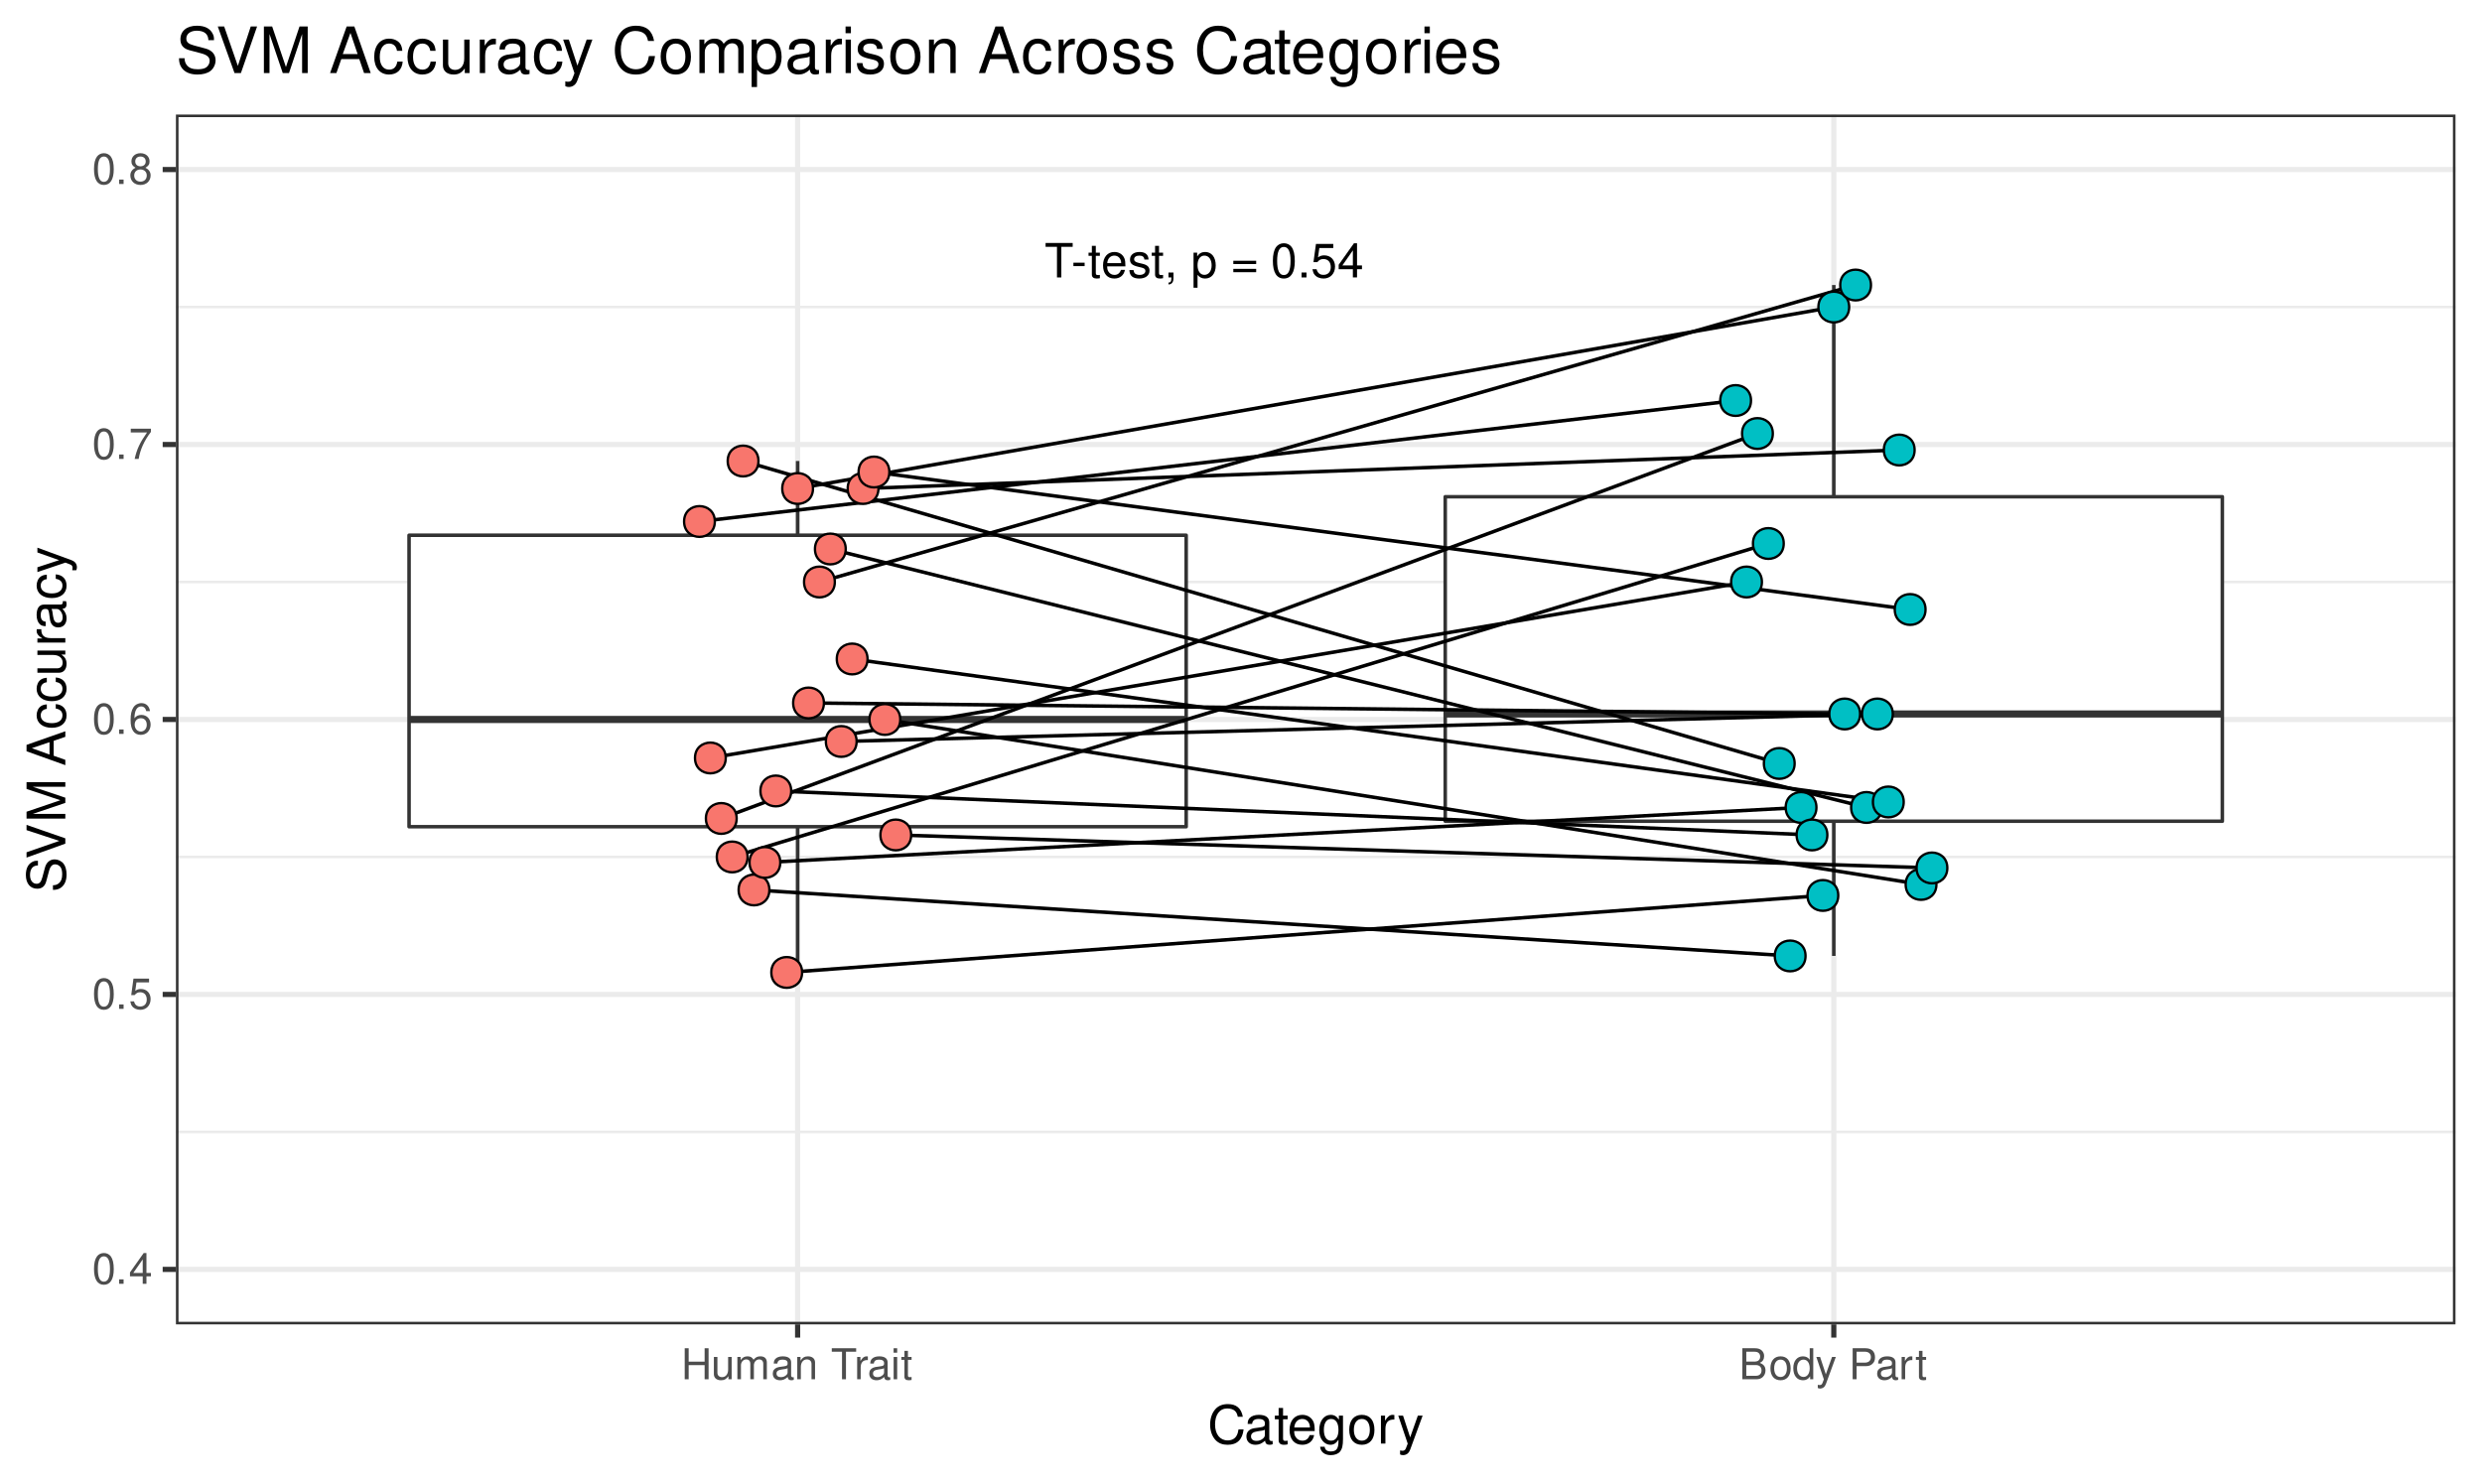 <?xml version="1.0"?>

<svg xmlns="http://www.w3.org/2000/svg" xmlns:xlink="http://www.w3.org/1999/xlink" width="746" height="446" viewBox="0 0 746 446" version="1.1">
<defs>
<g>
<symbol overflow="visible" id="glyph0-0">
<path style="stroke:none;" d=""></path>
</symbol>
<symbol overflow="visible" id="glyph0-1">
<path style="stroke:none;" d="M 5.031 -9.203 L 8.438 -9.203 L 8.438 -10.359 L 0.297 -10.359 L 0.297 -9.203 L 3.719 -9.203 L 3.719 0 L 5.031 0 Z M 5.031 -9.203 "></path>
</symbol>
<symbol overflow="visible" id="glyph0-2">
<path style="stroke:none;" d="M 4.031 -4.438 L 0.656 -4.438 L 0.656 -3.406 L 4.031 -3.406 Z M 4.031 -4.438 "></path>
</symbol>
<symbol overflow="visible" id="glyph0-3">
<path style="stroke:none;" d="M 3.609 -7.453 L 2.391 -7.453 L 2.391 -9.5 L 1.203 -9.5 L 1.203 -7.453 L 0.203 -7.453 L 0.203 -6.484 L 1.203 -6.484 L 1.203 -0.859 C 1.203 -0.078 1.719 0.328 2.641 0.328 C 2.953 0.328 3.219 0.297 3.609 0.234 L 3.609 -0.766 C 3.438 -0.719 3.281 -0.719 3.047 -0.719 C 2.531 -0.719 2.391 -0.859 2.391 -1.375 L 2.391 -6.484 L 3.609 -6.484 Z M 3.609 -7.453 "></path>
</symbol>
<symbol overflow="visible" id="glyph0-4">
<path style="stroke:none;" d="M 7.297 -3.328 C 7.297 -4.469 7.203 -5.141 7 -5.703 C 6.516 -6.922 5.375 -7.656 3.984 -7.656 C 1.906 -7.656 0.562 -6.078 0.562 -3.625 C 0.562 -1.172 1.844 0.328 3.953 0.328 C 5.656 0.328 6.844 -0.641 7.141 -2.266 L 5.938 -2.266 C 5.609 -1.281 4.953 -0.766 4 -0.766 C 3.234 -0.766 2.609 -1.109 2.203 -1.734 C 1.922 -2.156 1.812 -2.594 1.812 -3.328 Z M 1.828 -4.297 C 1.938 -5.672 2.766 -6.562 3.969 -6.562 C 5.172 -6.562 6.016 -5.625 6.016 -4.297 Z M 1.828 -4.297 "></path>
</symbol>
<symbol overflow="visible" id="glyph0-5">
<path style="stroke:none;" d="M 6.234 -5.375 C 6.219 -6.844 5.25 -7.656 3.531 -7.656 C 1.797 -7.656 0.672 -6.766 0.672 -5.391 C 0.672 -4.219 1.266 -3.672 3.031 -3.234 L 4.141 -2.969 C 4.969 -2.766 5.297 -2.469 5.297 -1.953 C 5.297 -1.234 4.594 -0.766 3.562 -0.766 C 2.922 -0.766 2.375 -0.953 2.078 -1.266 C 1.891 -1.484 1.812 -1.688 1.734 -2.219 L 0.484 -2.219 C 0.547 -0.5 1.5 0.328 3.453 0.328 C 5.328 0.328 6.531 -0.594 6.531 -2.031 C 6.531 -3.141 5.906 -3.75 4.422 -4.109 L 3.281 -4.375 C 2.312 -4.609 1.906 -4.922 1.906 -5.453 C 1.906 -6.141 2.516 -6.562 3.484 -6.562 C 4.438 -6.562 4.953 -6.156 4.984 -5.375 Z M 6.234 -5.375 "></path>
</symbol>
<symbol overflow="visible" id="glyph0-6">
<path style="stroke:none;" d="M 1.234 -1.484 L 1.234 0 L 2.094 0 L 2.094 0.25 C 2.094 1.234 1.906 1.516 1.234 1.547 L 1.234 2.094 C 2.172 2.125 2.734 1.438 2.734 0.234 L 2.734 -1.484 Z M 1.234 -1.484 "></path>
</symbol>
<symbol overflow="visible" id="glyph0-7">
<path style="stroke:none;" d=""></path>
</symbol>
<symbol overflow="visible" id="glyph0-8">
<path style="stroke:none;" d="M 0.766 3.094 L 1.969 3.094 L 1.969 -0.781 C 2.594 -0.016 3.281 0.328 4.25 0.328 C 6.188 0.328 7.438 -1.219 7.438 -3.594 C 7.438 -6.094 6.219 -7.656 4.234 -7.656 C 3.234 -7.656 2.422 -7.203 1.859 -6.328 L 1.859 -7.453 L 0.766 -7.453 Z M 4.031 -6.562 C 5.344 -6.562 6.203 -5.406 6.203 -3.625 C 6.203 -1.938 5.328 -0.781 4.031 -0.781 C 2.766 -0.781 1.969 -1.922 1.969 -3.672 C 1.969 -5.422 2.766 -6.562 4.031 -6.562 Z M 4.031 -6.562 "></path>
</symbol>
<symbol overflow="visible" id="glyph0-9">
<path style="stroke:none;" d="M 7.594 -5.016 L 0.719 -5.016 L 0.719 -4.031 L 7.594 -4.031 Z M 7.594 -2.578 L 0.719 -2.578 L 0.719 -1.578 L 7.594 -1.578 Z M 7.594 -2.578 "></path>
</symbol>
<symbol overflow="visible" id="glyph0-10">
<path style="stroke:none;" d="M 3.906 -10.281 C 2.969 -10.281 2.125 -9.859 1.594 -9.156 C 0.938 -8.25 0.609 -6.875 0.609 -4.984 C 0.609 -1.5 1.75 0.328 3.906 0.328 C 6.047 0.328 7.203 -1.5 7.203 -4.891 C 7.203 -6.875 6.891 -8.219 6.234 -9.156 C 5.703 -9.875 4.859 -10.281 3.906 -10.281 Z M 3.906 -9.172 C 5.266 -9.172 5.922 -7.797 5.922 -5 C 5.922 -2.078 5.281 -0.719 3.875 -0.719 C 2.562 -0.719 1.891 -2.141 1.891 -4.969 C 1.891 -7.797 2.562 -9.172 3.906 -9.172 Z M 3.906 -9.172 "></path>
</symbol>
<symbol overflow="visible" id="glyph0-11">
<path style="stroke:none;" d="M 2.719 -1.484 L 1.234 -1.484 L 1.234 0 L 2.719 0 Z M 2.719 -1.484 "></path>
</symbol>
<symbol overflow="visible" id="glyph0-12">
<path style="stroke:none;" d="M 6.766 -10.078 L 1.562 -10.078 L 0.812 -4.594 L 1.969 -4.594 C 2.547 -5.297 3.031 -5.531 3.828 -5.531 C 5.172 -5.531 6.016 -4.609 6.016 -3.109 C 6.016 -1.656 5.172 -0.781 3.812 -0.781 C 2.719 -0.781 2.047 -1.344 1.75 -2.469 L 0.5 -2.469 C 0.672 -1.656 0.812 -1.25 1.109 -0.875 C 1.672 -0.109 2.703 0.328 3.844 0.328 C 5.875 0.328 7.297 -1.156 7.297 -3.281 C 7.297 -5.281 5.969 -6.641 4.031 -6.641 C 3.328 -6.641 2.766 -6.453 2.172 -6.031 L 2.578 -8.844 L 6.766 -8.844 Z M 6.766 -10.078 "></path>
</symbol>
<symbol overflow="visible" id="glyph0-13">
<path style="stroke:none;" d="M 4.656 -2.484 L 4.656 0 L 5.906 0 L 5.906 -2.484 L 7.391 -2.484 L 7.391 -3.609 L 5.906 -3.609 L 5.906 -10.281 L 4.984 -10.281 L 0.391 -3.812 L 0.391 -2.484 Z M 4.656 -3.609 L 1.5 -3.609 L 4.656 -8.141 Z M 4.656 -3.609 "></path>
</symbol>
<symbol overflow="visible" id="glyph1-0">
<path style="stroke:none;" d=""></path>
</symbol>
<symbol overflow="visible" id="glyph1-1">
<path style="stroke:none;" d="M 3.516 -9.25 C 2.672 -9.25 1.906 -8.875 1.438 -8.234 C 0.844 -7.422 0.547 -6.188 0.547 -4.484 C 0.547 -1.359 1.578 0.297 3.516 0.297 C 5.438 0.297 6.484 -1.359 6.484 -4.406 C 6.484 -6.188 6.203 -7.391 5.609 -8.234 C 5.125 -8.875 4.375 -9.25 3.516 -9.25 Z M 3.516 -8.25 C 4.734 -8.25 5.344 -7.016 5.344 -4.5 C 5.344 -1.875 4.75 -0.641 3.5 -0.641 C 2.297 -0.641 1.703 -1.922 1.703 -4.469 C 1.703 -7.016 2.297 -8.25 3.516 -8.25 Z M 3.516 -8.25 "></path>
</symbol>
<symbol overflow="visible" id="glyph1-2">
<path style="stroke:none;" d="M 2.438 -1.328 L 1.109 -1.328 L 1.109 0 L 2.438 0 Z M 2.438 -1.328 "></path>
</symbol>
<symbol overflow="visible" id="glyph1-3">
<path style="stroke:none;" d="M 4.188 -2.234 L 4.188 0 L 5.312 0 L 5.312 -2.234 L 6.656 -2.234 L 6.656 -3.25 L 5.312 -3.25 L 5.312 -9.25 L 4.484 -9.25 L 0.359 -3.422 L 0.359 -2.234 Z M 4.188 -3.25 L 1.344 -3.25 L 4.188 -7.328 Z M 4.188 -3.25 "></path>
</symbol>
<symbol overflow="visible" id="glyph1-4">
<path style="stroke:none;" d="M 6.094 -9.078 L 1.406 -9.078 L 0.734 -4.141 L 1.766 -4.141 C 2.297 -4.766 2.719 -4.984 3.438 -4.984 C 4.656 -4.984 5.406 -4.141 5.406 -2.797 C 5.406 -1.5 4.656 -0.703 3.422 -0.703 C 2.438 -0.703 1.844 -1.203 1.578 -2.234 L 0.453 -2.234 C 0.594 -1.484 0.734 -1.125 1 -0.797 C 1.516 -0.109 2.438 0.297 3.453 0.297 C 5.281 0.297 6.562 -1.031 6.562 -2.953 C 6.562 -4.75 5.375 -5.969 3.641 -5.969 C 3 -5.969 2.484 -5.812 1.953 -5.422 L 2.312 -7.953 L 6.094 -7.953 Z M 6.094 -9.078 "></path>
</symbol>
<symbol overflow="visible" id="glyph1-5">
<path style="stroke:none;" d="M 6.375 -6.844 C 6.156 -8.359 5.188 -9.25 3.797 -9.25 C 2.797 -9.25 1.906 -8.766 1.375 -7.938 C 0.797 -7.031 0.547 -5.906 0.547 -4.219 C 0.547 -2.656 0.766 -1.672 1.312 -0.859 C 1.797 -0.109 2.594 0.297 3.594 0.297 C 5.328 0.297 6.562 -1 6.562 -2.797 C 6.562 -4.5 5.406 -5.703 3.781 -5.703 C 2.891 -5.703 2.188 -5.375 1.703 -4.703 C 1.719 -6.984 2.438 -8.25 3.719 -8.25 C 4.516 -8.25 5.062 -7.734 5.25 -6.844 Z M 3.641 -4.703 C 4.734 -4.703 5.406 -3.938 5.406 -2.719 C 5.406 -1.547 4.641 -0.703 3.609 -0.703 C 2.562 -0.703 1.766 -1.594 1.766 -2.766 C 1.766 -3.922 2.531 -4.703 3.641 -4.703 Z M 3.641 -4.703 "></path>
</symbol>
<symbol overflow="visible" id="glyph1-6">
<path style="stroke:none;" d="M 6.656 -9.078 L 0.594 -9.078 L 0.594 -7.953 L 5.484 -7.953 C 3.328 -4.875 2.438 -2.984 1.766 0 L 2.969 0 C 3.469 -2.906 4.609 -5.406 6.656 -8.125 Z M 6.656 -9.078 "></path>
</symbol>
<symbol overflow="visible" id="glyph1-7">
<path style="stroke:none;" d="M 5 -4.875 C 5.953 -5.453 6.25 -5.906 6.25 -6.781 C 6.25 -8.234 5.125 -9.25 3.516 -9.25 C 1.922 -9.25 0.797 -8.234 0.797 -6.797 C 0.797 -5.906 1.094 -5.469 2.016 -4.875 C 0.984 -4.344 0.469 -3.594 0.469 -2.578 C 0.469 -0.891 1.719 0.297 3.516 0.297 C 5.312 0.297 6.562 -0.891 6.562 -2.578 C 6.562 -3.594 6.047 -4.344 5 -4.875 Z M 3.516 -8.25 C 4.484 -8.25 5.094 -7.672 5.094 -6.75 C 5.094 -5.891 4.469 -5.312 3.516 -5.312 C 2.562 -5.312 1.938 -5.891 1.938 -6.781 C 1.938 -7.672 2.562 -8.25 3.516 -8.25 Z M 3.516 -4.359 C 4.641 -4.359 5.406 -3.625 5.406 -2.547 C 5.406 -1.438 4.656 -0.703 3.5 -0.703 C 2.391 -0.703 1.625 -1.453 1.625 -2.531 C 1.625 -3.641 2.375 -4.359 3.516 -4.359 Z M 3.516 -4.359 "></path>
</symbol>
<symbol overflow="visible" id="glyph1-8">
<path style="stroke:none;" d="M 7.047 -4.25 L 7.047 0 L 8.234 0 L 8.234 -9.328 L 7.047 -9.328 L 7.047 -5.297 L 2.25 -5.297 L 2.25 -9.328 L 1.062 -9.328 L 1.062 0 L 2.25 0 L 2.25 -4.25 Z M 7.047 -4.25 "></path>
</symbol>
<symbol overflow="visible" id="glyph1-9">
<path style="stroke:none;" d="M 6.172 0 L 6.172 -6.703 L 5.109 -6.703 L 5.109 -2.906 C 5.109 -1.531 4.391 -0.641 3.281 -0.641 C 2.438 -0.641 1.891 -1.156 1.891 -1.953 L 1.891 -6.703 L 0.828 -6.703 L 0.828 -1.531 C 0.828 -0.422 1.656 0.297 2.969 0.297 C 3.953 0.297 4.578 -0.047 5.203 -0.938 L 5.203 0 Z M 6.172 0 "></path>
</symbol>
<symbol overflow="visible" id="glyph1-10">
<path style="stroke:none;" d="M 0.891 -6.703 L 0.891 0 L 1.969 0 L 1.969 -4.203 C 1.969 -5.188 2.672 -5.969 3.547 -5.969 C 4.344 -5.969 4.781 -5.484 4.781 -4.625 L 4.781 0 L 5.859 0 L 5.859 -4.203 C 5.859 -5.188 6.562 -5.969 7.438 -5.969 C 8.219 -5.969 8.672 -5.469 8.672 -4.625 L 8.672 0 L 9.75 0 L 9.75 -5.031 C 9.75 -6.234 9.062 -6.891 7.812 -6.891 C 6.906 -6.891 6.375 -6.625 5.75 -5.875 C 5.344 -6.594 4.812 -6.891 3.938 -6.891 C 3.047 -6.891 2.438 -6.562 1.875 -5.766 L 1.875 -6.703 Z M 0.891 -6.703 "></path>
</symbol>
<symbol overflow="visible" id="glyph1-11">
<path style="stroke:none;" d="M 6.844 -0.625 C 6.734 -0.594 6.688 -0.594 6.609 -0.594 C 6.25 -0.594 6.047 -0.797 6.047 -1.125 L 6.047 -5.062 C 6.047 -6.25 5.172 -6.891 3.516 -6.891 C 2.531 -6.891 1.75 -6.609 1.297 -6.109 C 0.984 -5.766 0.859 -5.391 0.828 -4.719 L 1.906 -4.719 C 2 -5.547 2.484 -5.906 3.484 -5.906 C 4.453 -5.906 4.984 -5.547 4.984 -4.906 L 4.984 -4.625 C 4.969 -4.172 4.734 -4 3.859 -3.891 C 2.359 -3.703 2.125 -3.641 1.719 -3.484 C 0.938 -3.141 0.531 -2.562 0.531 -1.688 C 0.531 -0.469 1.375 0.297 2.734 0.297 C 3.578 0.297 4.266 0 5.016 -0.688 C 5.094 0 5.422 0.297 6.109 0.297 C 6.344 0.297 6.484 0.266 6.844 0.172 Z M 4.984 -2.109 C 4.984 -1.75 4.875 -1.531 4.562 -1.234 C 4.125 -0.844 3.594 -0.641 2.969 -0.641 C 2.141 -0.641 1.656 -1.031 1.656 -1.719 C 1.656 -2.422 2.109 -2.781 3.266 -2.938 C 4.406 -3.094 4.625 -3.141 4.984 -3.312 Z M 4.984 -2.109 "></path>
</symbol>
<symbol overflow="visible" id="glyph1-12">
<path style="stroke:none;" d="M 0.891 -6.703 L 0.891 0 L 1.969 0 L 1.969 -3.703 C 1.969 -5.062 2.688 -5.969 3.781 -5.969 C 4.625 -5.969 5.172 -5.453 5.172 -4.641 L 5.172 0 L 6.234 0 L 6.234 -5.062 C 6.234 -6.188 5.406 -6.891 4.109 -6.891 C 3.109 -6.891 2.469 -6.516 1.875 -5.578 L 1.875 -6.703 Z M 0.891 -6.703 "></path>
</symbol>
<symbol overflow="visible" id="glyph1-13">
<path style="stroke:none;" d=""></path>
</symbol>
<symbol overflow="visible" id="glyph1-14">
<path style="stroke:none;" d="M 4.531 -8.281 L 7.594 -8.281 L 7.594 -9.328 L 0.266 -9.328 L 0.266 -8.281 L 3.344 -8.281 L 3.344 0 L 4.531 0 Z M 4.531 -8.281 "></path>
</symbol>
<symbol overflow="visible" id="glyph1-15">
<path style="stroke:none;" d="M 0.891 -6.703 L 0.891 0 L 1.953 0 L 1.953 -3.484 C 1.969 -5.094 2.641 -5.812 4.109 -5.766 L 4.109 -6.859 C 3.922 -6.891 3.828 -6.891 3.703 -6.891 C 3 -6.891 2.484 -6.484 1.875 -5.484 L 1.875 -6.703 Z M 0.891 -6.703 "></path>
</symbol>
<symbol overflow="visible" id="glyph1-16">
<path style="stroke:none;" d="M 1.922 -6.703 L 0.859 -6.703 L 0.859 0 L 1.922 0 Z M 1.922 -9.328 L 0.844 -9.328 L 0.844 -7.984 L 1.922 -7.984 Z M 1.922 -9.328 "></path>
</symbol>
<symbol overflow="visible" id="glyph1-17">
<path style="stroke:none;" d="M 3.25 -6.703 L 2.156 -6.703 L 2.156 -8.547 L 1.094 -8.547 L 1.094 -6.703 L 0.172 -6.703 L 0.172 -5.828 L 1.094 -5.828 L 1.094 -0.766 C 1.094 -0.078 1.547 0.297 2.375 0.297 C 2.656 0.297 2.891 0.266 3.25 0.203 L 3.25 -0.688 C 3.094 -0.656 2.953 -0.641 2.734 -0.641 C 2.281 -0.641 2.156 -0.766 2.156 -1.234 L 2.156 -5.828 L 3.25 -5.828 Z M 3.25 -6.703 "></path>
</symbol>
<symbol overflow="visible" id="glyph1-18">
<path style="stroke:none;" d="M 1.016 0 L 5.219 0 C 6.109 0 6.75 -0.25 7.25 -0.781 C 7.719 -1.266 7.969 -1.938 7.969 -2.656 C 7.969 -3.781 7.453 -4.469 6.266 -4.922 C 7.125 -5.328 7.562 -6 7.562 -6.969 C 7.562 -7.656 7.312 -8.234 6.828 -8.672 C 6.328 -9.125 5.688 -9.328 4.797 -9.328 L 1.016 -9.328 Z M 2.203 -5.312 L 2.203 -8.281 L 4.5 -8.281 C 5.172 -8.281 5.547 -8.188 5.859 -7.953 C 6.188 -7.688 6.375 -7.312 6.375 -6.797 C 6.375 -6.281 6.188 -5.906 5.859 -5.641 C 5.547 -5.406 5.172 -5.312 4.5 -5.312 Z M 2.203 -1.047 L 2.203 -4.266 L 5.109 -4.266 C 6.156 -4.266 6.781 -3.656 6.781 -2.656 C 6.781 -1.656 6.156 -1.047 5.109 -1.047 Z M 2.203 -1.047 "></path>
</symbol>
<symbol overflow="visible" id="glyph1-19">
<path style="stroke:none;" d="M 3.484 -6.891 C 1.594 -6.891 0.453 -5.547 0.453 -3.297 C 0.453 -1.031 1.594 0.297 3.5 0.297 C 5.391 0.297 6.531 -1.047 6.531 -3.25 C 6.531 -5.578 5.422 -6.891 3.484 -6.891 Z M 3.5 -5.906 C 4.703 -5.906 5.406 -4.922 5.406 -3.266 C 5.406 -1.672 4.672 -0.688 3.5 -0.688 C 2.297 -0.688 1.578 -1.672 1.578 -3.297 C 1.578 -4.922 2.297 -5.906 3.5 -5.906 Z M 3.5 -5.906 "></path>
</symbol>
<symbol overflow="visible" id="glyph1-20">
<path style="stroke:none;" d="M 6.328 -9.328 L 5.266 -9.328 L 5.266 -5.859 C 4.828 -6.547 4.109 -6.891 3.219 -6.891 C 1.469 -6.891 0.328 -5.5 0.328 -3.359 C 0.328 -1.094 1.438 0.297 3.25 0.297 C 4.172 0.297 4.812 -0.047 5.391 -0.891 L 5.391 0 L 6.328 0 Z M 3.391 -5.906 C 4.547 -5.906 5.266 -4.891 5.266 -3.281 C 5.266 -1.734 4.531 -0.703 3.406 -0.703 C 2.234 -0.703 1.453 -1.734 1.453 -3.297 C 1.453 -4.859 2.234 -5.906 3.391 -5.906 Z M 3.391 -5.906 "></path>
</symbol>
<symbol overflow="visible" id="glyph1-21">
<path style="stroke:none;" d="M 4.969 -6.703 L 3.109 -1.484 L 1.391 -6.703 L 0.25 -6.703 L 2.516 0.031 L 2.109 1.094 C 1.938 1.562 1.703 1.734 1.25 1.734 C 1.078 1.734 0.922 1.719 0.688 1.656 L 0.688 2.625 C 0.906 2.734 1.125 2.797 1.406 2.797 C 1.75 2.797 2.125 2.672 2.406 2.469 C 2.734 2.234 2.938 1.938 3.141 1.406 L 6.109 -6.703 Z M 4.969 -6.703 "></path>
</symbol>
<symbol overflow="visible" id="glyph1-22">
<path style="stroke:none;" d="M 2.359 -3.953 L 5.281 -3.953 C 6.016 -3.953 6.594 -4.172 7.094 -4.625 C 7.656 -5.125 7.891 -5.734 7.891 -6.594 C 7.891 -8.344 6.859 -9.328 5.016 -9.328 L 1.172 -9.328 L 1.172 0 L 2.359 0 Z M 2.359 -5 L 2.359 -8.281 L 4.844 -8.281 C 5.969 -8.281 6.656 -7.672 6.656 -6.641 C 6.656 -5.625 5.969 -5 4.844 -5 Z M 2.359 -5 "></path>
</symbol>
<symbol overflow="visible" id="glyph2-0">
<path style="stroke:none;" d=""></path>
</symbol>
<symbol overflow="visible" id="glyph2-1">
<path style="stroke:none;" d="M 10.594 -8.047 C 10.125 -10.609 8.656 -11.859 6.094 -11.859 C 4.531 -11.859 3.266 -11.359 2.406 -10.406 C 1.344 -9.25 0.766 -7.578 0.766 -5.703 C 0.766 -3.781 1.359 -2.125 2.453 -0.984 C 3.359 -0.062 4.516 0.375 6.031 0.375 C 8.875 0.375 10.484 -1.172 10.828 -4.25 L 9.297 -4.25 C 9.172 -3.453 9.016 -2.906 8.766 -2.453 C 8.281 -1.484 7.297 -0.938 6.047 -0.938 C 3.734 -0.938 2.25 -2.797 2.25 -5.719 C 2.25 -8.703 3.641 -10.547 5.922 -10.547 C 6.859 -10.547 7.75 -10.266 8.219 -9.812 C 8.656 -9.406 8.891 -8.922 9.078 -8.047 Z M 10.594 -8.047 "></path>
</symbol>
<symbol overflow="visible" id="glyph2-2">
<path style="stroke:none;" d="M 8.562 -0.781 C 8.422 -0.75 8.359 -0.75 8.266 -0.75 C 7.812 -0.75 7.547 -0.984 7.547 -1.406 L 7.547 -6.344 C 7.547 -7.828 6.469 -8.625 4.406 -8.625 C 3.172 -8.625 2.188 -8.266 1.609 -7.641 C 1.234 -7.219 1.078 -6.734 1.047 -5.906 L 2.391 -5.906 C 2.5 -6.922 3.109 -7.391 4.359 -7.391 C 5.562 -7.391 6.219 -6.938 6.219 -6.141 L 6.219 -5.797 C 6.203 -5.219 5.922 -5.016 4.828 -4.859 C 2.938 -4.625 2.656 -4.562 2.141 -4.359 C 1.172 -3.938 0.672 -3.203 0.672 -2.109 C 0.672 -0.594 1.734 0.375 3.422 0.375 C 4.484 0.375 5.328 0 6.266 -0.859 C 6.375 0 6.781 0.375 7.641 0.375 C 7.938 0.375 8.109 0.344 8.562 0.219 Z M 6.219 -2.641 C 6.219 -2.188 6.094 -1.922 5.703 -1.547 C 5.156 -1.062 4.5 -0.797 3.719 -0.797 C 2.672 -0.797 2.062 -1.297 2.062 -2.141 C 2.062 -3.031 2.641 -3.469 4.078 -3.688 C 5.5 -3.875 5.781 -3.938 6.219 -4.141 Z M 6.219 -2.641 "></path>
</symbol>
<symbol overflow="visible" id="glyph2-3">
<path style="stroke:none;" d="M 4.062 -8.391 L 2.688 -8.391 L 2.688 -10.688 L 1.359 -10.688 L 1.359 -8.391 L 0.219 -8.391 L 0.219 -7.297 L 1.359 -7.297 L 1.359 -0.953 C 1.359 -0.094 1.938 0.375 2.969 0.375 C 3.328 0.375 3.609 0.344 4.062 0.25 L 4.062 -0.859 C 3.875 -0.812 3.703 -0.797 3.422 -0.797 C 2.844 -0.797 2.688 -0.953 2.688 -1.547 L 2.688 -7.297 L 4.062 -7.297 Z M 4.062 -8.391 "></path>
</symbol>
<symbol overflow="visible" id="glyph2-4">
<path style="stroke:none;" d="M 8.203 -3.75 C 8.203 -5.031 8.109 -5.797 7.875 -6.422 C 7.328 -7.797 6.047 -8.625 4.484 -8.625 C 2.141 -8.625 0.641 -6.844 0.641 -4.078 C 0.641 -1.312 2.078 0.375 4.453 0.375 C 6.375 0.375 7.703 -0.719 8.031 -2.547 L 6.688 -2.547 C 6.312 -1.438 5.562 -0.859 4.5 -0.859 C 3.641 -0.859 2.922 -1.25 2.484 -1.953 C 2.156 -2.438 2.047 -2.906 2.031 -3.75 Z M 2.062 -4.828 C 2.172 -6.391 3.125 -7.391 4.469 -7.391 C 5.828 -7.391 6.766 -6.344 6.766 -4.828 Z M 2.062 -4.828 "></path>
</symbol>
<symbol overflow="visible" id="glyph2-5">
<path style="stroke:none;" d="M 6.469 -8.391 L 6.469 -7.172 C 5.797 -8.172 5.062 -8.625 4 -8.625 C 1.969 -8.625 0.562 -6.734 0.562 -4.047 C 0.562 -2.641 0.891 -1.609 1.609 -0.766 C 2.234 -0.031 3.047 0.375 3.906 0.375 C 4.906 0.375 5.625 -0.078 6.344 -1.141 L 6.344 -0.703 C 6.344 1.531 5.719 2.375 4.047 2.375 C 2.906 2.375 2.312 1.922 2.188 0.953 L 0.828 0.953 C 0.953 2.516 2.188 3.484 4.016 3.484 C 5.25 3.484 6.266 3.094 6.812 2.422 C 7.453 1.625 7.703 0.594 7.703 -1.375 L 7.703 -8.391 Z M 4.125 -7.391 C 5.531 -7.391 6.344 -6.203 6.344 -4.078 C 6.344 -2.047 5.516 -0.859 4.125 -0.859 C 2.75 -0.859 1.953 -2.062 1.953 -4.125 C 1.953 -6.172 2.75 -7.391 4.125 -7.391 Z M 4.125 -7.391 "></path>
</symbol>
<symbol overflow="visible" id="glyph2-6">
<path style="stroke:none;" d="M 4.359 -8.625 C 1.984 -8.625 0.578 -6.938 0.578 -4.125 C 0.578 -1.297 1.984 0.375 4.375 0.375 C 6.734 0.375 8.156 -1.312 8.156 -4.062 C 8.156 -6.969 6.781 -8.625 4.359 -8.625 Z M 4.375 -7.391 C 5.875 -7.391 6.766 -6.156 6.766 -4.078 C 6.766 -2.094 5.844 -0.859 4.375 -0.859 C 2.875 -0.859 1.969 -2.094 1.969 -4.125 C 1.969 -6.156 2.875 -7.391 4.375 -7.391 Z M 4.375 -7.391 "></path>
</symbol>
<symbol overflow="visible" id="glyph2-7">
<path style="stroke:none;" d="M 1.109 -8.391 L 1.109 0 L 2.453 0 L 2.453 -4.359 C 2.469 -6.375 3.297 -7.266 5.141 -7.219 L 5.141 -8.578 C 4.906 -8.609 4.781 -8.625 4.625 -8.625 C 3.766 -8.625 3.109 -8.109 2.344 -6.859 L 2.344 -8.391 Z M 1.109 -8.391 "></path>
</symbol>
<symbol overflow="visible" id="glyph2-8">
<path style="stroke:none;" d="M 6.203 -8.391 L 3.891 -1.859 L 1.75 -8.391 L 0.312 -8.391 L 3.156 0.031 L 2.641 1.359 C 2.422 1.953 2.125 2.172 1.562 2.172 C 1.344 2.172 1.156 2.141 0.859 2.078 L 0.859 3.281 C 1.141 3.422 1.406 3.484 1.766 3.484 C 2.188 3.484 2.656 3.344 3.016 3.094 C 3.422 2.781 3.656 2.438 3.922 1.766 L 7.641 -8.391 Z M 6.203 -8.391 "></path>
</symbol>
<symbol overflow="visible" id="glyph3-0">
<path style="stroke:none;" d=""></path>
</symbol>
<symbol overflow="visible" id="glyph3-1">
<path style="stroke:none;" d="M -8.234 -9.531 C -9.047 -9.531 -9.266 -9.484 -9.812 -9.234 C -11.156 -8.594 -11.859 -7.234 -11.859 -5.266 C -11.859 -2.703 -10.547 -1.125 -8.438 -1.125 C -7.016 -1.125 -6.109 -1.875 -5.719 -3.406 L -4.938 -6.297 C -4.562 -7.797 -3.969 -8.453 -3.062 -8.453 C -2.438 -8.453 -1.797 -8.109 -1.438 -7.609 C -1.109 -7.156 -0.938 -6.422 -0.938 -5.469 C -0.938 -4.188 -1.25 -3.344 -1.922 -2.781 C -2.438 -2.359 -2.984 -2.156 -3.719 -2.172 L -3.719 -0.766 C -2.641 -0.781 -1.938 -0.984 -1.297 -1.453 C -0.188 -2.25 0.375 -3.594 0.375 -5.375 C 0.375 -6.766 0.047 -7.906 -0.531 -8.656 C -1.156 -9.438 -2.188 -9.938 -3.203 -9.938 C -4.641 -9.938 -5.703 -9.047 -6.125 -7.453 L -6.906 -4.531 C -7.297 -3.125 -7.75 -2.609 -8.641 -2.609 C -9.828 -2.609 -10.609 -3.641 -10.609 -5.219 C -10.609 -7.078 -9.781 -8.109 -8.234 -8.125 Z M -8.234 -9.531 "></path>
</symbol>
<symbol overflow="visible" id="glyph3-2">
<path style="stroke:none;" d="M 0 -6.266 L -11.656 -10.312 L -11.656 -8.734 L -1.797 -5.5 L -11.656 -2.078 L -11.656 -0.484 L 0 -4.672 Z M 0 -6.266 "></path>
</symbol>
<symbol overflow="visible" id="glyph3-3">
<path style="stroke:none;" d="M 0 -7.484 L -9.781 -10.766 L 0 -10.766 L 0 -12.172 L -11.656 -12.172 L -11.656 -10.109 L -1.5 -6.719 L -11.656 -3.266 L -11.656 -1.203 L 0 -1.203 L 0 -2.609 L -9.781 -2.609 L 0 -5.922 Z M 0 -7.484 "></path>
</symbol>
<symbol overflow="visible" id="glyph3-4">
<path style="stroke:none;" d=""></path>
</symbol>
<symbol overflow="visible" id="glyph3-5">
<path style="stroke:none;" d="M -3.5 -7.578 L 0 -8.781 L 0 -10.453 L -11.656 -6.359 L -11.656 -4.438 L 0 -0.266 L 0 -1.859 L -3.5 -3.094 Z M -4.75 -7.172 L -4.75 -3.453 L -10.062 -5.375 Z M -4.75 -7.172 "></path>
</symbol>
<symbol overflow="visible" id="glyph3-6">
<path style="stroke:none;" d="M -5.562 -7.531 C -6.391 -7.469 -6.906 -7.297 -7.375 -6.969 C -8.156 -6.406 -8.625 -5.391 -8.625 -4.219 C -8.625 -1.953 -6.828 -0.5 -4.047 -0.5 C -1.344 -0.5 0.375 -1.938 0.375 -4.203 C 0.375 -6.203 -0.828 -7.469 -2.875 -7.625 L -2.875 -6.281 C -1.531 -6.062 -0.859 -5.375 -0.859 -4.234 C -0.859 -2.766 -2.062 -1.891 -4.047 -1.891 C -6.141 -1.891 -7.391 -2.75 -7.391 -4.203 C -7.391 -5.328 -6.734 -6.031 -5.562 -6.188 Z M -5.562 -7.531 "></path>
</symbol>
<symbol overflow="visible" id="glyph3-7">
<path style="stroke:none;" d="M 0 -7.719 L -8.391 -7.719 L -8.391 -6.391 L -3.625 -6.391 C -1.922 -6.391 -0.797 -5.484 -0.797 -4.094 C -0.797 -3.047 -1.438 -2.375 -2.453 -2.375 L -8.391 -2.375 L -8.391 -1.047 L -1.922 -1.047 C -0.531 -1.047 0.375 -2.078 0.375 -3.719 C 0.375 -4.938 -0.062 -5.734 -1.172 -6.516 L 0 -6.516 Z M 0 -7.719 "></path>
</symbol>
<symbol overflow="visible" id="glyph3-8">
<path style="stroke:none;" d="M -8.391 -1.109 L 0 -1.109 L 0 -2.453 L -4.359 -2.453 C -6.375 -2.469 -7.266 -3.297 -7.219 -5.141 L -8.578 -5.141 C -8.609 -4.906 -8.625 -4.781 -8.625 -4.625 C -8.625 -3.766 -8.109 -3.109 -6.859 -2.344 L -8.391 -2.344 Z M -8.391 -1.109 "></path>
</symbol>
<symbol overflow="visible" id="glyph3-9">
<path style="stroke:none;" d="M -0.781 -8.562 C -0.75 -8.422 -0.75 -8.359 -0.75 -8.266 C -0.75 -7.812 -0.984 -7.547 -1.406 -7.547 L -6.344 -7.547 C -7.828 -7.547 -8.625 -6.469 -8.625 -4.406 C -8.625 -3.172 -8.266 -2.188 -7.641 -1.609 C -7.219 -1.234 -6.734 -1.078 -5.906 -1.047 L -5.906 -2.391 C -6.922 -2.5 -7.391 -3.109 -7.391 -4.359 C -7.391 -5.562 -6.938 -6.219 -6.141 -6.219 L -5.797 -6.219 C -5.219 -6.203 -5.016 -5.922 -4.859 -4.828 C -4.625 -2.938 -4.562 -2.656 -4.359 -2.141 C -3.938 -1.172 -3.203 -0.672 -2.109 -0.672 C -0.594 -0.672 0.375 -1.734 0.375 -3.422 C 0.375 -4.484 0 -5.328 -0.859 -6.266 C 0 -6.375 0.375 -6.781 0.375 -7.641 C 0.375 -7.938 0.344 -8.109 0.219 -8.562 Z M -2.641 -6.219 C -2.188 -6.219 -1.922 -6.094 -1.547 -5.703 C -1.062 -5.156 -0.797 -4.5 -0.797 -3.719 C -0.797 -2.672 -1.297 -2.062 -2.141 -2.062 C -3.031 -2.062 -3.469 -2.641 -3.688 -4.078 C -3.875 -5.5 -3.938 -5.781 -4.141 -6.219 Z M -2.641 -6.219 "></path>
</symbol>
<symbol overflow="visible" id="glyph3-10">
<path style="stroke:none;" d="M -8.391 -6.203 L -1.859 -3.891 L -8.391 -1.75 L -8.391 -0.312 L 0.031 -3.156 L 1.359 -2.641 C 1.953 -2.422 2.172 -2.125 2.172 -1.562 C 2.172 -1.344 2.141 -1.156 2.078 -0.859 L 3.281 -0.859 C 3.422 -1.141 3.484 -1.406 3.484 -1.766 C 3.484 -2.188 3.344 -2.656 3.094 -3.016 C 2.781 -3.422 2.438 -3.656 1.766 -3.922 L -8.391 -7.641 Z M -8.391 -6.203 "></path>
</symbol>
<symbol overflow="visible" id="glyph4-0">
<path style="stroke:none;" d=""></path>
</symbol>
<symbol overflow="visible" id="glyph4-1">
<path style="stroke:none;" d="M 11.438 -9.891 C 11.438 -10.844 11.391 -11.125 11.078 -11.766 C 10.312 -13.391 8.688 -14.234 6.312 -14.234 C 3.25 -14.234 1.344 -12.656 1.344 -10.125 C 1.344 -8.406 2.25 -7.328 4.094 -6.859 L 7.562 -5.938 C 9.359 -5.469 10.141 -4.766 10.141 -3.672 C 10.141 -2.922 9.734 -2.156 9.141 -1.734 C 8.578 -1.328 7.703 -1.141 6.562 -1.141 C 5.031 -1.141 4.016 -1.5 3.344 -2.297 C 2.828 -2.922 2.594 -3.594 2.609 -4.453 L 0.922 -4.453 C 0.938 -3.172 1.188 -2.328 1.75 -1.562 C 2.703 -0.234 4.328 0.438 6.453 0.438 C 8.125 0.438 9.484 0.062 10.391 -0.641 C 11.328 -1.375 11.922 -2.625 11.922 -3.844 C 11.922 -5.562 10.844 -6.844 8.953 -7.359 L 5.438 -8.297 C 3.75 -8.75 3.125 -9.297 3.125 -10.375 C 3.125 -11.797 4.375 -12.734 6.266 -12.734 C 8.484 -12.734 9.734 -11.734 9.75 -9.891 Z M 11.438 -9.891 "></path>
</symbol>
<symbol overflow="visible" id="glyph4-2">
<path style="stroke:none;" d="M 7.531 0 L 12.391 -14 L 10.484 -14 L 6.609 -2.156 L 2.5 -14 L 0.578 -14 L 5.609 0 Z M 7.531 0 "></path>
</symbol>
<symbol overflow="visible" id="glyph4-3">
<path style="stroke:none;" d="M 8.984 0 L 12.922 -11.734 L 12.922 0 L 14.609 0 L 14.609 -14 L 12.141 -14 L 8.062 -1.812 L 3.922 -14 L 1.438 -14 L 1.438 0 L 3.125 0 L 3.125 -11.734 L 7.109 0 Z M 8.984 0 "></path>
</symbol>
<symbol overflow="visible" id="glyph4-4">
<path style="stroke:none;" d=""></path>
</symbol>
<symbol overflow="visible" id="glyph4-5">
<path style="stroke:none;" d="M 9.109 -4.203 L 10.547 0 L 12.547 0 L 7.625 -14 L 5.312 -14 L 0.328 0 L 2.234 0 L 3.703 -4.203 Z M 8.609 -5.703 L 4.141 -5.703 L 6.453 -12.078 Z M 8.609 -5.703 "></path>
</symbol>
<symbol overflow="visible" id="glyph4-6">
<path style="stroke:none;" d="M 9.047 -6.688 C 8.969 -7.656 8.75 -8.297 8.375 -8.859 C 7.688 -9.797 6.469 -10.344 5.062 -10.344 C 2.344 -10.344 0.594 -8.203 0.594 -4.859 C 0.594 -1.609 2.328 0.438 5.047 0.438 C 7.453 0.438 8.969 -1 9.156 -3.453 L 7.547 -3.453 C 7.281 -1.844 6.453 -1.031 5.094 -1.031 C 3.328 -1.031 2.266 -2.484 2.266 -4.859 C 2.266 -7.375 3.297 -8.875 5.047 -8.875 C 6.391 -8.875 7.234 -8.078 7.438 -6.688 Z M 9.047 -6.688 "></path>
</symbol>
<symbol overflow="visible" id="glyph4-7">
<path style="stroke:none;" d="M 9.25 0 L 9.25 -10.062 L 7.656 -10.062 L 7.656 -4.359 C 7.656 -2.297 6.594 -0.953 4.922 -0.953 C 3.656 -0.953 2.844 -1.734 2.844 -2.938 L 2.844 -10.062 L 1.25 -10.062 L 1.25 -2.297 C 1.25 -0.641 2.5 0.438 4.453 0.438 C 5.938 0.438 6.875 -0.078 7.812 -1.406 L 7.812 0 Z M 9.25 0 "></path>
</symbol>
<symbol overflow="visible" id="glyph4-8">
<path style="stroke:none;" d="M 1.328 -10.062 L 1.328 0 L 2.938 0 L 2.938 -5.219 C 2.953 -7.641 3.953 -8.719 6.172 -8.656 L 6.172 -10.297 C 5.891 -10.328 5.734 -10.344 5.547 -10.344 C 4.516 -10.344 3.719 -9.734 2.797 -8.234 L 2.797 -10.062 Z M 1.328 -10.062 "></path>
</symbol>
<symbol overflow="visible" id="glyph4-9">
<path style="stroke:none;" d="M 10.281 -0.938 C 10.094 -0.906 10.031 -0.906 9.922 -0.906 C 9.375 -0.906 9.062 -1.188 9.062 -1.688 L 9.062 -7.609 C 9.062 -9.391 7.766 -10.344 5.281 -10.344 C 3.797 -10.344 2.625 -9.922 1.938 -9.172 C 1.484 -8.656 1.281 -8.078 1.25 -7.094 L 2.859 -7.094 C 3 -8.312 3.719 -8.875 5.219 -8.875 C 6.688 -8.875 7.469 -8.328 7.469 -7.375 L 7.469 -6.953 C 7.453 -6.266 7.109 -6.016 5.797 -5.844 C 3.531 -5.547 3.188 -5.469 2.578 -5.219 C 1.406 -4.719 0.812 -3.844 0.812 -2.531 C 0.812 -0.703 2.078 0.438 4.109 0.438 C 5.375 0.438 6.391 0 7.531 -1.031 C 7.641 0 8.141 0.438 9.172 0.438 C 9.531 0.438 9.734 0.406 10.281 0.266 Z M 7.469 -3.172 C 7.469 -2.625 7.312 -2.297 6.844 -1.859 C 6.188 -1.266 5.391 -0.953 4.453 -0.953 C 3.203 -0.953 2.484 -1.562 2.484 -2.578 C 2.484 -3.625 3.172 -4.172 4.891 -4.422 C 6.609 -4.641 6.938 -4.719 7.469 -4.969 Z M 7.469 -3.172 "></path>
</symbol>
<symbol overflow="visible" id="glyph4-10">
<path style="stroke:none;" d="M 7.453 -10.062 L 4.672 -2.234 L 2.094 -10.062 L 0.391 -10.062 L 3.781 0.031 L 3.172 1.625 C 2.906 2.344 2.547 2.609 1.875 2.609 C 1.609 2.609 1.375 2.578 1.031 2.5 L 1.031 3.938 C 1.359 4.109 1.688 4.188 2.109 4.188 C 2.625 4.188 3.188 4.016 3.609 3.703 C 4.109 3.344 4.391 2.922 4.703 2.109 L 9.172 -10.062 Z M 7.453 -10.062 "></path>
</symbol>
<symbol overflow="visible" id="glyph4-11">
<path style="stroke:none;" d="M 12.719 -9.656 C 12.156 -12.734 10.391 -14.234 7.312 -14.234 C 5.438 -14.234 3.922 -13.641 2.875 -12.484 C 1.609 -11.094 0.922 -9.109 0.922 -6.844 C 0.922 -4.531 1.625 -2.547 2.938 -1.188 C 4.031 -0.078 5.422 0.438 7.234 0.438 C 10.656 0.438 12.578 -1.406 13 -5.109 L 11.156 -5.109 C 11 -4.141 10.812 -3.5 10.516 -2.938 C 9.953 -1.781 8.75 -1.141 7.266 -1.141 C 4.469 -1.141 2.703 -3.359 2.703 -6.859 C 2.703 -10.453 4.375 -12.656 7.109 -12.656 C 8.234 -12.656 9.297 -12.328 9.875 -11.766 C 10.391 -11.297 10.672 -10.719 10.891 -9.656 Z M 12.719 -9.656 "></path>
</symbol>
<symbol overflow="visible" id="glyph4-12">
<path style="stroke:none;" d="M 5.219 -10.344 C 2.375 -10.344 0.688 -8.328 0.688 -4.953 C 0.688 -1.562 2.375 0.438 5.25 0.438 C 8.078 0.438 9.797 -1.578 9.797 -4.875 C 9.797 -8.375 8.141 -10.344 5.219 -10.344 Z M 5.25 -8.875 C 7.047 -8.875 8.125 -7.391 8.125 -4.891 C 8.125 -2.516 7.016 -1.031 5.25 -1.031 C 3.453 -1.031 2.359 -2.516 2.359 -4.953 C 2.359 -7.391 3.453 -8.875 5.25 -8.875 Z M 5.25 -8.875 "></path>
</symbol>
<symbol overflow="visible" id="glyph4-13">
<path style="stroke:none;" d="M 1.344 -10.062 L 1.344 0 L 2.953 0 L 2.953 -6.312 C 2.953 -7.781 4.016 -8.953 5.312 -8.953 C 6.516 -8.953 7.188 -8.219 7.188 -6.938 L 7.188 0 L 8.797 0 L 8.797 -6.312 C 8.797 -7.781 9.844 -8.953 11.156 -8.953 C 12.328 -8.953 13.016 -8.203 13.016 -6.938 L 13.016 0 L 14.641 0 L 14.641 -7.547 C 14.641 -9.359 13.594 -10.344 11.719 -10.344 C 10.375 -10.344 9.562 -9.953 8.625 -8.812 C 8.031 -9.891 7.219 -10.344 5.922 -10.344 C 4.578 -10.344 3.672 -9.844 2.828 -8.641 L 2.828 -10.062 Z M 1.344 -10.062 "></path>
</symbol>
<symbol overflow="visible" id="glyph4-14">
<path style="stroke:none;" d="M 1.031 4.188 L 2.656 4.188 L 2.656 -1.062 C 3.5 -0.016 4.438 0.438 5.734 0.438 C 8.359 0.438 10.047 -1.656 10.047 -4.859 C 10.047 -8.234 8.391 -10.344 5.719 -10.344 C 4.359 -10.344 3.266 -9.734 2.516 -8.547 L 2.516 -10.062 L 1.031 -10.062 Z M 5.453 -8.859 C 7.219 -8.859 8.375 -7.297 8.375 -4.891 C 8.375 -2.609 7.203 -1.062 5.453 -1.062 C 3.75 -1.062 2.656 -2.594 2.656 -4.953 C 2.656 -7.312 3.75 -8.859 5.453 -8.859 Z M 5.453 -8.859 "></path>
</symbol>
<symbol overflow="visible" id="glyph4-15">
<path style="stroke:none;" d="M 2.875 -10.062 L 1.281 -10.062 L 1.281 0 L 2.875 0 Z M 2.875 -14 L 1.266 -14 L 1.266 -11.984 L 2.875 -11.984 Z M 2.875 -14 "></path>
</symbol>
<symbol overflow="visible" id="glyph4-16">
<path style="stroke:none;" d="M 8.406 -7.266 C 8.391 -9.234 7.094 -10.344 4.766 -10.344 C 2.422 -10.344 0.906 -9.141 0.906 -7.281 C 0.906 -5.703 1.703 -4.953 4.094 -4.375 L 5.594 -4.016 C 6.703 -3.75 7.141 -3.344 7.141 -2.625 C 7.141 -1.672 6.203 -1.031 4.797 -1.031 C 3.938 -1.031 3.203 -1.281 2.797 -1.703 C 2.547 -2 2.438 -2.281 2.344 -3 L 0.656 -3 C 0.734 -0.672 2.031 0.438 4.672 0.438 C 7.203 0.438 8.812 -0.812 8.812 -2.75 C 8.812 -4.25 7.969 -5.062 5.969 -5.547 L 4.438 -5.922 C 3.125 -6.219 2.578 -6.641 2.578 -7.359 C 2.578 -8.297 3.406 -8.875 4.703 -8.875 C 5.984 -8.875 6.688 -8.312 6.719 -7.266 Z M 8.406 -7.266 "></path>
</symbol>
<symbol overflow="visible" id="glyph4-17">
<path style="stroke:none;" d="M 1.344 -10.062 L 1.344 0 L 2.953 0 L 2.953 -5.547 C 2.953 -7.609 4.031 -8.953 5.688 -8.953 C 6.953 -8.953 7.766 -8.188 7.766 -6.969 L 7.766 0 L 9.359 0 L 9.359 -7.609 C 9.359 -9.281 8.109 -10.344 6.172 -10.344 C 4.672 -10.344 3.703 -9.781 2.828 -8.375 L 2.828 -10.062 Z M 1.344 -10.062 "></path>
</symbol>
<symbol overflow="visible" id="glyph4-18">
<path style="stroke:none;" d="M 4.875 -10.062 L 3.219 -10.062 L 3.219 -12.828 L 1.625 -12.828 L 1.625 -10.062 L 0.266 -10.062 L 0.266 -8.75 L 1.625 -8.75 L 1.625 -1.156 C 1.625 -0.109 2.328 0.438 3.578 0.438 C 4 0.438 4.344 0.406 4.875 0.312 L 4.875 -1.031 C 4.641 -0.984 4.438 -0.953 4.109 -0.953 C 3.422 -0.953 3.219 -1.156 3.219 -1.859 L 3.219 -8.75 L 4.875 -8.75 Z M 4.875 -10.062 "></path>
</symbol>
<symbol overflow="visible" id="glyph4-19">
<path style="stroke:none;" d="M 9.844 -4.5 C 9.844 -6.031 9.734 -6.953 9.453 -7.703 C 8.797 -9.359 7.266 -10.344 5.375 -10.344 C 2.578 -10.344 0.766 -8.219 0.766 -4.891 C 0.766 -1.578 2.5 0.438 5.344 0.438 C 7.641 0.438 9.234 -0.859 9.641 -3.047 L 8.031 -3.047 C 7.578 -1.734 6.688 -1.031 5.391 -1.031 C 4.375 -1.031 3.516 -1.5 2.969 -2.344 C 2.594 -2.922 2.453 -3.5 2.438 -4.5 Z M 2.484 -5.797 C 2.609 -7.656 3.75 -8.875 5.359 -8.875 C 6.984 -8.875 8.125 -7.609 8.125 -5.797 Z M 2.484 -5.797 "></path>
</symbol>
<symbol overflow="visible" id="glyph4-20">
<path style="stroke:none;" d="M 7.766 -10.062 L 7.766 -8.609 C 6.953 -9.812 6.062 -10.344 4.797 -10.344 C 2.359 -10.344 0.672 -8.078 0.672 -4.859 C 0.672 -3.172 1.078 -1.938 1.938 -0.922 C 2.688 -0.031 3.656 0.438 4.688 0.438 C 5.891 0.438 6.766 -0.094 7.609 -1.359 L 7.609 -0.844 C 7.609 1.844 6.859 2.844 4.859 2.844 C 3.5 2.844 2.781 2.297 2.625 1.156 L 1 1.156 C 1.156 3.016 2.625 4.188 4.812 4.188 C 6.297 4.188 7.531 3.703 8.188 2.906 C 8.953 1.953 9.234 0.703 9.234 -1.656 L 9.234 -10.062 Z M 4.953 -8.875 C 6.641 -8.875 7.609 -7.453 7.609 -4.891 C 7.609 -2.453 6.625 -1.031 4.953 -1.031 C 3.297 -1.031 2.344 -2.484 2.344 -4.953 C 2.344 -7.406 3.297 -8.875 4.953 -8.875 Z M 4.953 -8.875 "></path>
</symbol>
</g>
<clipPath id="clip1"> <path d="M 52.879 34.441 L 738.031 34.441 L 738.031 398.121 L 52.879 398.121 Z M 52.879 34.441 "></path>
</clipPath>
<clipPath id="clip2"> <path d="M 52.879 339 L 738.031 339 L 738.031 341 L 52.879 341 Z M 52.879 339 "></path>
</clipPath>
<clipPath id="clip3"> <path d="M 52.879 257 L 738.031 257 L 738.031 258 L 52.879 258 Z M 52.879 257 "></path>
</clipPath>
<clipPath id="clip4"> <path d="M 52.879 174 L 738.031 174 L 738.031 176 L 52.879 176 Z M 52.879 174 "></path>
</clipPath>
<clipPath id="clip5"> <path d="M 52.879 91 L 738.031 91 L 738.031 93 L 52.879 93 Z M 52.879 91 "></path>
</clipPath>
<clipPath id="clip6"> <path d="M 52.879 380 L 738.031 380 L 738.031 383 L 52.879 383 Z M 52.879 380 "></path>
</clipPath>
<clipPath id="clip7"> <path d="M 52.879 298 L 738.031 298 L 738.031 300 L 52.879 300 Z M 52.879 298 "></path>
</clipPath>
<clipPath id="clip8"> <path d="M 52.879 215 L 738.031 215 L 738.031 218 L 52.879 218 Z M 52.879 215 "></path>
</clipPath>
<clipPath id="clip9"> <path d="M 52.879 132 L 738.031 132 L 738.031 135 L 52.879 135 Z M 52.879 132 "></path>
</clipPath>
<clipPath id="clip10"> <path d="M 52.879 50 L 738.031 50 L 738.031 52 L 52.879 52 Z M 52.879 50 "></path>
</clipPath>
<clipPath id="clip11"> <path d="M 238 34.441 L 241 34.441 L 241 398.121 L 238 398.121 Z M 238 34.441 "></path>
</clipPath>
<clipPath id="clip12"> <path d="M 550 34.441 L 552 34.441 L 552 398.121 L 550 398.121 Z M 550 34.441 "></path>
</clipPath>
<clipPath id="clip13"> <path d="M 52.879 34.441 L 738.031 34.441 L 738.031 398.121 L 52.879 398.121 Z M 52.879 34.441 "></path>
</clipPath>
</defs>
<g id="surface875">
<rect x="0" y="0" width="746" height="446" style="fill:rgb(100%,100%,100%);fill-opacity:1;stroke:none;"></rect>
<rect x="0" y="0" width="746" height="446" style="fill:rgb(100%,100%,100%);fill-opacity:1;stroke:none;"></rect>
<path style="fill:none;stroke-width:1.552;stroke-linecap:round;stroke-linejoin:round;stroke:rgb(100%,100%,100%);stroke-opacity:1;stroke-miterlimit:10;" d="M 0 446 L 746 446 L 746 0 L 0 0 Z M 0 446 "></path>
<g clip-path="url(#clip1)" clip-rule="nonzero">
<path style=" stroke:none;fill-rule:nonzero;fill:rgb(100%,100%,100%);fill-opacity:1;" d="M 52.879 398.121 L 738.031 398.121 L 738.031 34.441 L 52.879 34.441 Z M 52.879 398.121 "></path>
</g>
<g clip-path="url(#clip2)" clip-rule="nonzero">
<path style="fill:none;stroke-width:0.776;stroke-linecap:butt;stroke-linejoin:round;stroke:rgb(92.157%,92.157%,92.157%);stroke-opacity:1;stroke-miterlimit:10;" d="M 52.879 340.262 L 738.031 340.262 "></path>
</g>
<g clip-path="url(#clip3)" clip-rule="nonzero">
<path style="fill:none;stroke-width:0.776;stroke-linecap:butt;stroke-linejoin:round;stroke:rgb(92.157%,92.157%,92.157%);stroke-opacity:1;stroke-miterlimit:10;" d="M 52.879 257.609 L 738.031 257.609 "></path>
</g>
<g clip-path="url(#clip4)" clip-rule="nonzero">
<path style="fill:none;stroke-width:0.776;stroke-linecap:butt;stroke-linejoin:round;stroke:rgb(92.157%,92.157%,92.157%);stroke-opacity:1;stroke-miterlimit:10;" d="M 52.879 174.953 L 738.031 174.953 "></path>
</g>
<g clip-path="url(#clip5)" clip-rule="nonzero">
<path style="fill:none;stroke-width:0.776;stroke-linecap:butt;stroke-linejoin:round;stroke:rgb(92.157%,92.157%,92.157%);stroke-opacity:1;stroke-miterlimit:10;" d="M 52.879 92.297 L 738.031 92.297 "></path>
</g>
<g clip-path="url(#clip6)" clip-rule="nonzero">
<path style="fill:none;stroke-width:1.552;stroke-linecap:butt;stroke-linejoin:round;stroke:rgb(92.157%,92.157%,92.157%);stroke-opacity:1;stroke-miterlimit:10;" d="M 52.879 381.59 L 738.031 381.59 "></path>
</g>
<g clip-path="url(#clip7)" clip-rule="nonzero">
<path style="fill:none;stroke-width:1.552;stroke-linecap:butt;stroke-linejoin:round;stroke:rgb(92.157%,92.157%,92.157%);stroke-opacity:1;stroke-miterlimit:10;" d="M 52.879 298.938 L 738.031 298.938 "></path>
</g>
<g clip-path="url(#clip8)" clip-rule="nonzero">
<path style="fill:none;stroke-width:1.552;stroke-linecap:butt;stroke-linejoin:round;stroke:rgb(92.157%,92.157%,92.157%);stroke-opacity:1;stroke-miterlimit:10;" d="M 52.879 216.281 L 738.031 216.281 "></path>
</g>
<g clip-path="url(#clip9)" clip-rule="nonzero">
<path style="fill:none;stroke-width:1.552;stroke-linecap:butt;stroke-linejoin:round;stroke:rgb(92.157%,92.157%,92.157%);stroke-opacity:1;stroke-miterlimit:10;" d="M 52.879 133.625 L 738.031 133.625 "></path>
</g>
<g clip-path="url(#clip10)" clip-rule="nonzero">
<path style="fill:none;stroke-width:1.552;stroke-linecap:butt;stroke-linejoin:round;stroke:rgb(92.157%,92.157%,92.157%);stroke-opacity:1;stroke-miterlimit:10;" d="M 52.879 50.973 L 738.031 50.973 "></path>
</g>
<g clip-path="url(#clip11)" clip-rule="nonzero">
<path style="fill:none;stroke-width:1.552;stroke-linecap:butt;stroke-linejoin:round;stroke:rgb(92.157%,92.157%,92.157%);stroke-opacity:1;stroke-miterlimit:10;" d="M 239.738 398.121 L 239.738 34.441 "></path>
</g>
<g clip-path="url(#clip12)" clip-rule="nonzero">
<path style="fill:none;stroke-width:1.552;stroke-linecap:butt;stroke-linejoin:round;stroke:rgb(92.157%,92.157%,92.157%);stroke-opacity:1;stroke-miterlimit:10;" d="M 551.172 398.121 L 551.172 34.441 "></path>
</g>
<path style="fill:none;stroke-width:1.067;stroke-linecap:butt;stroke-linejoin:round;stroke:rgb(20%,20%,20%);stroke-opacity:1;stroke-miterlimit:10;" d="M 239.738 160.902 L 239.738 138.586 "></path>
<path style="fill:none;stroke-width:1.067;stroke-linecap:butt;stroke-linejoin:round;stroke:rgb(20%,20%,20%);stroke-opacity:1;stroke-miterlimit:10;" d="M 239.738 248.516 L 239.738 292.324 "></path>
<path style="fill-rule:nonzero;fill:rgb(100%,100%,100%);fill-opacity:1;stroke-width:1.067;stroke-linecap:round;stroke-linejoin:round;stroke:rgb(20%,20%,20%);stroke-opacity:1;stroke-miterlimit:10;" d="M 122.949 160.902 L 122.949 248.516 L 356.523 248.516 L 356.523 160.902 Z M 122.949 160.902 "></path>
<path style="fill:none;stroke-width:2.134;stroke-linecap:butt;stroke-linejoin:round;stroke:rgb(20%,20%,20%);stroke-opacity:1;stroke-miterlimit:10;" d="M 122.949 216.281 L 356.523 216.281 "></path>
<path style="fill:none;stroke-width:1.067;stroke-linecap:butt;stroke-linejoin:round;stroke:rgb(20%,20%,20%);stroke-opacity:1;stroke-miterlimit:10;" d="M 551.172 149.332 L 551.172 85.688 "></path>
<path style="fill:none;stroke-width:1.067;stroke-linecap:butt;stroke-linejoin:round;stroke:rgb(20%,20%,20%);stroke-opacity:1;stroke-miterlimit:10;" d="M 551.172 246.863 L 551.172 287.363 "></path>
<path style="fill-rule:nonzero;fill:rgb(100%,100%,100%);fill-opacity:1;stroke-width:1.067;stroke-linecap:round;stroke-linejoin:round;stroke:rgb(20%,20%,20%);stroke-opacity:1;stroke-miterlimit:10;" d="M 434.383 149.332 L 434.383 246.863 L 667.957 246.863 L 667.957 149.332 Z M 434.383 149.332 "></path>
<path style="fill:none;stroke-width:2.134;stroke-linecap:butt;stroke-linejoin:round;stroke:rgb(20%,20%,20%);stroke-opacity:1;stroke-miterlimit:10;" d="M 434.383 214.629 L 667.957 214.629 "></path>
<path style="fill:none;stroke-width:1.067;stroke-linecap:butt;stroke-linejoin:round;stroke:rgb(0%,0%,0%);stroke-opacity:1;stroke-miterlimit:10;" d="M 210.234 156.77 L 521.668 120.402 "></path>
<path style="fill:none;stroke-width:1.067;stroke-linecap:butt;stroke-linejoin:round;stroke:rgb(0%,0%,0%);stroke-opacity:1;stroke-miterlimit:10;" d="M 213.512 227.852 L 524.945 174.953 "></path>
<path style="fill:none;stroke-width:1.067;stroke-linecap:butt;stroke-linejoin:round;stroke:rgb(0%,0%,0%);stroke-opacity:1;stroke-miterlimit:10;" d="M 216.789 246.035 L 528.223 130.32 "></path>
<path style="fill:none;stroke-width:1.067;stroke-linecap:butt;stroke-linejoin:round;stroke:rgb(0%,0%,0%);stroke-opacity:1;stroke-miterlimit:10;" d="M 220.07 257.609 L 531.5 163.383 "></path>
<path style="fill:none;stroke-width:1.067;stroke-linecap:butt;stroke-linejoin:round;stroke:rgb(0%,0%,0%);stroke-opacity:1;stroke-miterlimit:10;" d="M 223.348 138.586 L 534.777 229.504 "></path>
<path style="fill:none;stroke-width:1.067;stroke-linecap:butt;stroke-linejoin:round;stroke:rgb(0%,0%,0%);stroke-opacity:1;stroke-miterlimit:10;" d="M 226.625 267.527 L 538.059 287.363 "></path>
<path style="fill:none;stroke-width:1.067;stroke-linecap:butt;stroke-linejoin:round;stroke:rgb(0%,0%,0%);stroke-opacity:1;stroke-miterlimit:10;" d="M 229.902 259.262 L 541.336 242.73 "></path>
<path style="fill:none;stroke-width:1.067;stroke-linecap:butt;stroke-linejoin:round;stroke:rgb(0%,0%,0%);stroke-opacity:1;stroke-miterlimit:10;" d="M 233.18 237.77 L 544.613 250.996 "></path>
<path style="fill:none;stroke-width:1.067;stroke-linecap:butt;stroke-linejoin:round;stroke:rgb(0%,0%,0%);stroke-opacity:1;stroke-miterlimit:10;" d="M 236.461 292.324 L 547.891 269.18 "></path>
<path style="fill:none;stroke-width:1.067;stroke-linecap:butt;stroke-linejoin:round;stroke:rgb(0%,0%,0%);stroke-opacity:1;stroke-miterlimit:10;" d="M 239.738 146.852 L 551.172 92.297 "></path>
<path style="fill:none;stroke-width:1.067;stroke-linecap:butt;stroke-linejoin:round;stroke:rgb(0%,0%,0%);stroke-opacity:1;stroke-miterlimit:10;" d="M 243.016 211.32 L 554.449 214.629 "></path>
<path style="fill:none;stroke-width:1.067;stroke-linecap:butt;stroke-linejoin:round;stroke:rgb(0%,0%,0%);stroke-opacity:1;stroke-miterlimit:10;" d="M 246.293 174.953 L 557.727 85.688 "></path>
<path style="fill:none;stroke-width:1.067;stroke-linecap:butt;stroke-linejoin:round;stroke:rgb(0%,0%,0%);stroke-opacity:1;stroke-miterlimit:10;" d="M 249.574 165.035 L 561.004 242.73 "></path>
<path style="fill:none;stroke-width:1.067;stroke-linecap:butt;stroke-linejoin:round;stroke:rgb(0%,0%,0%);stroke-opacity:1;stroke-miterlimit:10;" d="M 252.852 222.895 L 564.285 214.629 "></path>
<path style="fill:none;stroke-width:1.067;stroke-linecap:butt;stroke-linejoin:round;stroke:rgb(0%,0%,0%);stroke-opacity:1;stroke-miterlimit:10;" d="M 256.129 198.098 L 567.562 241.078 "></path>
<path style="fill:none;stroke-width:1.067;stroke-linecap:butt;stroke-linejoin:round;stroke:rgb(0%,0%,0%);stroke-opacity:1;stroke-miterlimit:10;" d="M 259.406 146.852 L 570.84 135.277 "></path>
<path style="fill:none;stroke-width:1.067;stroke-linecap:butt;stroke-linejoin:round;stroke:rgb(0%,0%,0%);stroke-opacity:1;stroke-miterlimit:10;" d="M 262.684 141.891 L 574.117 183.219 "></path>
<path style="fill:none;stroke-width:1.067;stroke-linecap:butt;stroke-linejoin:round;stroke:rgb(0%,0%,0%);stroke-opacity:1;stroke-miterlimit:10;" d="M 265.965 216.281 L 577.395 265.875 "></path>
<path style="fill:none;stroke-width:1.067;stroke-linecap:butt;stroke-linejoin:round;stroke:rgb(0%,0%,0%);stroke-opacity:1;stroke-miterlimit:10;" d="M 269.242 250.996 L 580.676 260.914 "></path>
<path style="fill-rule:nonzero;fill:rgb(0%,74.902%,76.863%);fill-opacity:1;stroke-width:0.709;stroke-linecap:round;stroke-linejoin:round;stroke:rgb(0%,0%,0%);stroke-opacity:1;stroke-miterlimit:10;" d="M 526.289 120.402 C 526.289 126.562 517.043 126.562 517.043 120.402 C 517.043 114.238 526.289 114.238 526.289 120.402 "></path>
<path style="fill-rule:nonzero;fill:rgb(0%,74.902%,76.863%);fill-opacity:1;stroke-width:0.709;stroke-linecap:round;stroke-linejoin:round;stroke:rgb(0%,0%,0%);stroke-opacity:1;stroke-miterlimit:10;" d="M 529.566 174.953 C 529.566 181.117 520.32 181.117 520.32 174.953 C 520.32 168.789 529.566 168.789 529.566 174.953 "></path>
<path style="fill-rule:nonzero;fill:rgb(0%,74.902%,76.863%);fill-opacity:1;stroke-width:0.709;stroke-linecap:round;stroke-linejoin:round;stroke:rgb(0%,0%,0%);stroke-opacity:1;stroke-miterlimit:10;" d="M 532.844 130.32 C 532.844 136.484 523.602 136.484 523.602 130.32 C 523.602 124.156 532.844 124.156 532.844 130.32 "></path>
<path style="fill-rule:nonzero;fill:rgb(0%,74.902%,76.863%);fill-opacity:1;stroke-width:0.709;stroke-linecap:round;stroke-linejoin:round;stroke:rgb(0%,0%,0%);stroke-opacity:1;stroke-miterlimit:10;" d="M 536.125 163.383 C 536.125 169.543 526.879 169.543 526.879 163.383 C 526.879 157.219 536.125 157.219 536.125 163.383 "></path>
<path style="fill-rule:nonzero;fill:rgb(0%,74.902%,76.863%);fill-opacity:1;stroke-width:0.709;stroke-linecap:round;stroke-linejoin:round;stroke:rgb(0%,0%,0%);stroke-opacity:1;stroke-miterlimit:10;" d="M 539.402 229.504 C 539.402 235.668 530.156 235.668 530.156 229.504 C 530.156 223.344 539.402 223.344 539.402 229.504 "></path>
<path style="fill-rule:nonzero;fill:rgb(0%,74.902%,76.863%);fill-opacity:1;stroke-width:0.709;stroke-linecap:round;stroke-linejoin:round;stroke:rgb(0%,0%,0%);stroke-opacity:1;stroke-miterlimit:10;" d="M 542.68 287.363 C 542.68 293.527 533.434 293.527 533.434 287.363 C 533.434 281.203 542.68 281.203 542.68 287.363 "></path>
<path style="fill-rule:nonzero;fill:rgb(0%,74.902%,76.863%);fill-opacity:1;stroke-width:0.709;stroke-linecap:round;stroke-linejoin:round;stroke:rgb(0%,0%,0%);stroke-opacity:1;stroke-miterlimit:10;" d="M 545.957 242.73 C 545.957 248.895 536.715 248.895 536.715 242.73 C 536.715 236.566 545.957 236.566 545.957 242.73 "></path>
<path style="fill-rule:nonzero;fill:rgb(0%,74.902%,76.863%);fill-opacity:1;stroke-width:0.709;stroke-linecap:round;stroke-linejoin:round;stroke:rgb(0%,0%,0%);stroke-opacity:1;stroke-miterlimit:10;" d="M 549.234 250.996 C 549.234 257.16 539.992 257.16 539.992 250.996 C 539.992 244.832 549.234 244.832 549.234 250.996 "></path>
<path style="fill-rule:nonzero;fill:rgb(0%,74.902%,76.863%);fill-opacity:1;stroke-width:0.709;stroke-linecap:round;stroke-linejoin:round;stroke:rgb(0%,0%,0%);stroke-opacity:1;stroke-miterlimit:10;" d="M 552.516 269.18 C 552.516 275.344 543.27 275.344 543.27 269.18 C 543.27 263.016 552.516 263.016 552.516 269.18 "></path>
<path style="fill-rule:nonzero;fill:rgb(0%,74.902%,76.863%);fill-opacity:1;stroke-width:0.709;stroke-linecap:round;stroke-linejoin:round;stroke:rgb(0%,0%,0%);stroke-opacity:1;stroke-miterlimit:10;" d="M 555.793 92.297 C 555.793 98.461 546.547 98.461 546.547 92.297 C 546.547 86.137 555.793 86.137 555.793 92.297 "></path>
<path style="fill-rule:nonzero;fill:rgb(0%,74.902%,76.863%);fill-opacity:1;stroke-width:0.709;stroke-linecap:round;stroke-linejoin:round;stroke:rgb(0%,0%,0%);stroke-opacity:1;stroke-miterlimit:10;" d="M 559.07 214.629 C 559.07 220.789 549.828 220.789 549.828 214.629 C 549.828 208.465 559.07 208.465 559.07 214.629 "></path>
<path style="fill-rule:nonzero;fill:rgb(0%,74.902%,76.863%);fill-opacity:1;stroke-width:0.709;stroke-linecap:round;stroke-linejoin:round;stroke:rgb(0%,0%,0%);stroke-opacity:1;stroke-miterlimit:10;" d="M 562.348 85.688 C 562.348 91.848 553.105 91.848 553.105 85.688 C 553.105 79.523 562.348 79.523 562.348 85.688 "></path>
<path style="fill-rule:nonzero;fill:rgb(0%,74.902%,76.863%);fill-opacity:1;stroke-width:0.709;stroke-linecap:round;stroke-linejoin:round;stroke:rgb(0%,0%,0%);stroke-opacity:1;stroke-miterlimit:10;" d="M 565.629 242.73 C 565.629 248.895 556.383 248.895 556.383 242.73 C 556.383 236.566 565.629 236.566 565.629 242.73 "></path>
<path style="fill-rule:nonzero;fill:rgb(0%,74.902%,76.863%);fill-opacity:1;stroke-width:0.709;stroke-linecap:round;stroke-linejoin:round;stroke:rgb(0%,0%,0%);stroke-opacity:1;stroke-miterlimit:10;" d="M 568.906 214.629 C 568.906 220.789 559.66 220.789 559.66 214.629 C 559.66 208.465 568.906 208.465 568.906 214.629 "></path>
<path style="fill-rule:nonzero;fill:rgb(0%,74.902%,76.863%);fill-opacity:1;stroke-width:0.709;stroke-linecap:round;stroke-linejoin:round;stroke:rgb(0%,0%,0%);stroke-opacity:1;stroke-miterlimit:10;" d="M 572.184 241.078 C 572.184 247.242 562.938 247.242 562.938 241.078 C 562.938 234.914 572.184 234.914 572.184 241.078 "></path>
<path style="fill-rule:nonzero;fill:rgb(0%,74.902%,76.863%);fill-opacity:1;stroke-width:0.709;stroke-linecap:round;stroke-linejoin:round;stroke:rgb(0%,0%,0%);stroke-opacity:1;stroke-miterlimit:10;" d="M 575.461 135.277 C 575.461 141.441 566.219 141.441 566.219 135.277 C 566.219 129.117 575.461 129.117 575.461 135.277 "></path>
<path style="fill-rule:nonzero;fill:rgb(0%,74.902%,76.863%);fill-opacity:1;stroke-width:0.709;stroke-linecap:round;stroke-linejoin:round;stroke:rgb(0%,0%,0%);stroke-opacity:1;stroke-miterlimit:10;" d="M 578.742 183.219 C 578.742 189.383 569.496 189.383 569.496 183.219 C 569.496 177.055 578.742 177.055 578.742 183.219 "></path>
<path style="fill-rule:nonzero;fill:rgb(0%,74.902%,76.863%);fill-opacity:1;stroke-width:0.709;stroke-linecap:round;stroke-linejoin:round;stroke:rgb(0%,0%,0%);stroke-opacity:1;stroke-miterlimit:10;" d="M 582.02 265.875 C 582.02 272.035 572.773 272.035 572.773 265.875 C 572.773 259.711 582.02 259.711 582.02 265.875 "></path>
<path style="fill-rule:nonzero;fill:rgb(0%,74.902%,76.863%);fill-opacity:1;stroke-width:0.709;stroke-linecap:round;stroke-linejoin:round;stroke:rgb(0%,0%,0%);stroke-opacity:1;stroke-miterlimit:10;" d="M 585.297 260.914 C 585.297 267.078 576.051 267.078 576.051 260.914 C 576.051 254.75 585.297 254.75 585.297 260.914 "></path>
<path style="fill-rule:nonzero;fill:rgb(97.255%,46.275%,42.745%);fill-opacity:1;stroke-width:0.709;stroke-linecap:round;stroke-linejoin:round;stroke:rgb(0%,0%,0%);stroke-opacity:1;stroke-miterlimit:10;" d="M 214.855 156.77 C 214.855 162.934 205.613 162.934 205.613 156.77 C 205.613 150.605 214.855 150.605 214.855 156.77 "></path>
<path style="fill-rule:nonzero;fill:rgb(97.255%,46.275%,42.745%);fill-opacity:1;stroke-width:0.709;stroke-linecap:round;stroke-linejoin:round;stroke:rgb(0%,0%,0%);stroke-opacity:1;stroke-miterlimit:10;" d="M 218.133 227.852 C 218.133 234.016 208.891 234.016 208.891 227.852 C 208.891 221.691 218.133 221.691 218.133 227.852 "></path>
<path style="fill-rule:nonzero;fill:rgb(97.255%,46.275%,42.745%);fill-opacity:1;stroke-width:0.709;stroke-linecap:round;stroke-linejoin:round;stroke:rgb(0%,0%,0%);stroke-opacity:1;stroke-miterlimit:10;" d="M 221.414 246.035 C 221.414 252.199 212.168 252.199 212.168 246.035 C 212.168 239.875 221.414 239.875 221.414 246.035 "></path>
<path style="fill-rule:nonzero;fill:rgb(97.255%,46.275%,42.745%);fill-opacity:1;stroke-width:0.709;stroke-linecap:round;stroke-linejoin:round;stroke:rgb(0%,0%,0%);stroke-opacity:1;stroke-miterlimit:10;" d="M 224.691 257.609 C 224.691 263.77 215.445 263.77 215.445 257.609 C 215.445 251.445 224.691 251.445 224.691 257.609 "></path>
<path style="fill-rule:nonzero;fill:rgb(97.255%,46.275%,42.745%);fill-opacity:1;stroke-width:0.709;stroke-linecap:round;stroke-linejoin:round;stroke:rgb(0%,0%,0%);stroke-opacity:1;stroke-miterlimit:10;" d="M 227.969 138.586 C 227.969 144.75 218.723 144.75 218.723 138.586 C 218.723 132.422 227.969 132.422 227.969 138.586 "></path>
<path style="fill-rule:nonzero;fill:rgb(97.255%,46.275%,42.745%);fill-opacity:1;stroke-width:0.709;stroke-linecap:round;stroke-linejoin:round;stroke:rgb(0%,0%,0%);stroke-opacity:1;stroke-miterlimit:10;" d="M 231.246 267.527 C 231.246 273.691 222.004 273.691 222.004 267.527 C 222.004 261.363 231.246 261.363 231.246 267.527 "></path>
<path style="fill-rule:nonzero;fill:rgb(97.255%,46.275%,42.745%);fill-opacity:1;stroke-width:0.709;stroke-linecap:round;stroke-linejoin:round;stroke:rgb(0%,0%,0%);stroke-opacity:1;stroke-miterlimit:10;" d="M 234.523 259.262 C 234.523 265.426 225.281 265.426 225.281 259.262 C 225.281 253.098 234.523 253.098 234.523 259.262 "></path>
<path style="fill-rule:nonzero;fill:rgb(97.255%,46.275%,42.745%);fill-opacity:1;stroke-width:0.709;stroke-linecap:round;stroke-linejoin:round;stroke:rgb(0%,0%,0%);stroke-opacity:1;stroke-miterlimit:10;" d="M 237.805 237.77 C 237.805 243.934 228.559 243.934 228.559 237.77 C 228.559 231.609 237.805 231.609 237.805 237.77 "></path>
<path style="fill-rule:nonzero;fill:rgb(97.255%,46.275%,42.745%);fill-opacity:1;stroke-width:0.709;stroke-linecap:round;stroke-linejoin:round;stroke:rgb(0%,0%,0%);stroke-opacity:1;stroke-miterlimit:10;" d="M 241.082 292.324 C 241.082 298.488 231.836 298.488 231.836 292.324 C 231.836 286.16 241.082 286.16 241.082 292.324 "></path>
<path style="fill-rule:nonzero;fill:rgb(97.255%,46.275%,42.745%);fill-opacity:1;stroke-width:0.709;stroke-linecap:round;stroke-linejoin:round;stroke:rgb(0%,0%,0%);stroke-opacity:1;stroke-miterlimit:10;" d="M 244.359 146.852 C 244.359 153.016 235.117 153.016 235.117 146.852 C 235.117 140.688 244.359 140.688 244.359 146.852 "></path>
<path style="fill-rule:nonzero;fill:rgb(97.255%,46.275%,42.745%);fill-opacity:1;stroke-width:0.709;stroke-linecap:round;stroke-linejoin:round;stroke:rgb(0%,0%,0%);stroke-opacity:1;stroke-miterlimit:10;" d="M 247.637 211.32 C 247.637 217.484 238.395 217.484 238.395 211.32 C 238.395 205.16 247.637 205.16 247.637 211.32 "></path>
<path style="fill-rule:nonzero;fill:rgb(97.255%,46.275%,42.745%);fill-opacity:1;stroke-width:0.709;stroke-linecap:round;stroke-linejoin:round;stroke:rgb(0%,0%,0%);stroke-opacity:1;stroke-miterlimit:10;" d="M 250.918 174.953 C 250.918 181.117 241.672 181.117 241.672 174.953 C 241.672 168.789 250.918 168.789 250.918 174.953 "></path>
<path style="fill-rule:nonzero;fill:rgb(97.255%,46.275%,42.745%);fill-opacity:1;stroke-width:0.709;stroke-linecap:round;stroke-linejoin:round;stroke:rgb(0%,0%,0%);stroke-opacity:1;stroke-miterlimit:10;" d="M 254.195 165.035 C 254.195 171.199 244.949 171.199 244.949 165.035 C 244.949 158.871 254.195 158.871 254.195 165.035 "></path>
<path style="fill-rule:nonzero;fill:rgb(97.255%,46.275%,42.745%);fill-opacity:1;stroke-width:0.709;stroke-linecap:round;stroke-linejoin:round;stroke:rgb(0%,0%,0%);stroke-opacity:1;stroke-miterlimit:10;" d="M 257.473 222.895 C 257.473 229.055 248.227 229.055 248.227 222.895 C 248.227 216.73 257.473 216.73 257.473 222.895 "></path>
<path style="fill-rule:nonzero;fill:rgb(97.255%,46.275%,42.745%);fill-opacity:1;stroke-width:0.709;stroke-linecap:round;stroke-linejoin:round;stroke:rgb(0%,0%,0%);stroke-opacity:1;stroke-miterlimit:10;" d="M 260.75 198.098 C 260.75 204.262 251.508 204.262 251.508 198.098 C 251.508 191.934 260.75 191.934 260.75 198.098 "></path>
<path style="fill-rule:nonzero;fill:rgb(97.255%,46.275%,42.745%);fill-opacity:1;stroke-width:0.709;stroke-linecap:round;stroke-linejoin:round;stroke:rgb(0%,0%,0%);stroke-opacity:1;stroke-miterlimit:10;" d="M 264.031 146.852 C 264.031 153.016 254.785 153.016 254.785 146.852 C 254.785 140.688 264.031 140.688 264.031 146.852 "></path>
<path style="fill-rule:nonzero;fill:rgb(97.255%,46.275%,42.745%);fill-opacity:1;stroke-width:0.709;stroke-linecap:round;stroke-linejoin:round;stroke:rgb(0%,0%,0%);stroke-opacity:1;stroke-miterlimit:10;" d="M 267.309 141.891 C 267.309 148.055 258.062 148.055 258.062 141.891 C 258.062 135.73 267.309 135.73 267.309 141.891 "></path>
<path style="fill-rule:nonzero;fill:rgb(97.255%,46.275%,42.745%);fill-opacity:1;stroke-width:0.709;stroke-linecap:round;stroke-linejoin:round;stroke:rgb(0%,0%,0%);stroke-opacity:1;stroke-miterlimit:10;" d="M 270.586 216.281 C 270.586 222.445 261.34 222.445 261.34 216.281 C 261.34 210.117 270.586 210.117 270.586 216.281 "></path>
<path style="fill-rule:nonzero;fill:rgb(97.255%,46.275%,42.745%);fill-opacity:1;stroke-width:0.709;stroke-linecap:round;stroke-linejoin:round;stroke:rgb(0%,0%,0%);stroke-opacity:1;stroke-miterlimit:10;" d="M 273.863 250.996 C 273.863 257.16 264.621 257.16 264.621 250.996 C 264.621 244.832 273.863 244.832 273.863 250.996 "></path>
<g style="fill:rgb(0%,0%,0%);fill-opacity:1;"> <use xlink:href="#glyph0-1" x="313.969" y="83.401"></use> <use xlink:href="#glyph0-2" x="321.969" y="83.401"></use> <use xlink:href="#glyph0-3" x="326.969" y="83.401"></use> <use xlink:href="#glyph0-4" x="330.969" y="83.401"></use> <use xlink:href="#glyph0-5" x="338.969" y="83.401"></use> <use xlink:href="#glyph0-3" x="345.969" y="83.401"></use> <use xlink:href="#glyph0-6" x="349.969" y="83.401"></use> <use xlink:href="#glyph0-7" x="353.969" y="83.401"></use> <use xlink:href="#glyph0-8" x="357.969" y="83.401"></use> <use xlink:href="#glyph0-7" x="365.969" y="83.401"></use> <use xlink:href="#glyph0-9" x="369.969" y="83.401"></use> <use xlink:href="#glyph0-7" x="377.969" y="83.401"></use> <use xlink:href="#glyph0-10" x="381.969" y="83.401"></use> <use xlink:href="#glyph0-11" x="389.969" y="83.401"></use> <use xlink:href="#glyph0-12" x="393.969" y="83.401"></use> <use xlink:href="#glyph0-13" x="401.969" y="83.401"></use>
</g>
<g clip-path="url(#clip13)" clip-rule="nonzero">
<path style="fill:none;stroke-width:1.552;stroke-linecap:round;stroke-linejoin:round;stroke:rgb(20%,20%,20%);stroke-opacity:1;stroke-miterlimit:10;" d="M 52.879 398.121 L 738.031 398.121 L 738.031 34.441 L 52.879 34.441 Z M 52.879 398.121 "></path>
</g>
<g style="fill:rgb(30.196%,30.196%,30.196%);fill-opacity:1;"> <use xlink:href="#glyph1-1" x="27.707" y="385.921"></use> <use xlink:href="#glyph1-2" x="34.707" y="385.921"></use> <use xlink:href="#glyph1-3" x="38.707" y="385.921"></use>
</g>
<g style="fill:rgb(30.196%,30.196%,30.196%);fill-opacity:1;"> <use xlink:href="#glyph1-1" x="27.707" y="303.269"></use> <use xlink:href="#glyph1-2" x="34.707" y="303.269"></use> <use xlink:href="#glyph1-4" x="38.707" y="303.269"></use>
</g>
<g style="fill:rgb(30.196%,30.196%,30.196%);fill-opacity:1;"> <use xlink:href="#glyph1-1" x="27.707" y="220.612"></use> <use xlink:href="#glyph1-2" x="34.707" y="220.612"></use> <use xlink:href="#glyph1-5" x="38.707" y="220.612"></use>
</g>
<g style="fill:rgb(30.196%,30.196%,30.196%);fill-opacity:1;"> <use xlink:href="#glyph1-1" x="27.707" y="137.956"></use> <use xlink:href="#glyph1-2" x="34.707" y="137.956"></use> <use xlink:href="#glyph1-6" x="38.707" y="137.956"></use>
</g>
<g style="fill:rgb(30.196%,30.196%,30.196%);fill-opacity:1;"> <use xlink:href="#glyph1-1" x="27.707" y="55.304"></use> <use xlink:href="#glyph1-2" x="34.707" y="55.304"></use> <use xlink:href="#glyph1-7" x="38.707" y="55.304"></use>
</g>
<path style="fill:none;stroke-width:1.552;stroke-linecap:butt;stroke-linejoin:round;stroke:rgb(20%,20%,20%);stroke-opacity:1;stroke-miterlimit:10;" d="M 48.895 381.59 L 52.879 381.59 "></path>
<path style="fill:none;stroke-width:1.552;stroke-linecap:butt;stroke-linejoin:round;stroke:rgb(20%,20%,20%);stroke-opacity:1;stroke-miterlimit:10;" d="M 48.895 298.938 L 52.879 298.938 "></path>
<path style="fill:none;stroke-width:1.552;stroke-linecap:butt;stroke-linejoin:round;stroke:rgb(20%,20%,20%);stroke-opacity:1;stroke-miterlimit:10;" d="M 48.895 216.281 L 52.879 216.281 "></path>
<path style="fill:none;stroke-width:1.552;stroke-linecap:butt;stroke-linejoin:round;stroke:rgb(20%,20%,20%);stroke-opacity:1;stroke-miterlimit:10;" d="M 48.895 133.625 L 52.879 133.625 "></path>
<path style="fill:none;stroke-width:1.552;stroke-linecap:butt;stroke-linejoin:round;stroke:rgb(20%,20%,20%);stroke-opacity:1;stroke-miterlimit:10;" d="M 48.895 50.973 L 52.879 50.973 "></path>
<path style="fill:none;stroke-width:1.552;stroke-linecap:butt;stroke-linejoin:round;stroke:rgb(20%,20%,20%);stroke-opacity:1;stroke-miterlimit:10;" d="M 239.738 402.105 L 239.738 398.121 "></path>
<path style="fill:none;stroke-width:1.552;stroke-linecap:butt;stroke-linejoin:round;stroke:rgb(20%,20%,20%);stroke-opacity:1;stroke-miterlimit:10;" d="M 551.172 402.105 L 551.172 398.121 "></path>
<g style="fill:rgb(30.196%,30.196%,30.196%);fill-opacity:1;"> <use xlink:href="#glyph1-8" x="204.738" y="414.624"></use> <use xlink:href="#glyph1-9" x="213.738" y="414.624"></use> <use xlink:href="#glyph1-10" x="220.738" y="414.624"></use> <use xlink:href="#glyph1-11" x="231.738" y="414.624"></use> <use xlink:href="#glyph1-12" x="238.738" y="414.624"></use> <use xlink:href="#glyph1-13" x="245.738" y="414.624"></use> <use xlink:href="#glyph1-14" x="249.738" y="414.624"></use> <use xlink:href="#glyph1-15" x="256.738" y="414.624"></use> <use xlink:href="#glyph1-11" x="260.738" y="414.624"></use> <use xlink:href="#glyph1-16" x="267.738" y="414.624"></use> <use xlink:href="#glyph1-17" x="270.738" y="414.624"></use>
</g>
<g style="fill:rgb(30.196%,30.196%,30.196%);fill-opacity:1;"> <use xlink:href="#glyph1-18" x="522.672" y="414.624"></use> <use xlink:href="#glyph1-19" x="531.672" y="414.624"></use> <use xlink:href="#glyph1-20" x="538.672" y="414.624"></use> <use xlink:href="#glyph1-21" x="545.672" y="414.624"></use> <use xlink:href="#glyph1-13" x="551.672" y="414.624"></use> <use xlink:href="#glyph1-22" x="555.672" y="414.624"></use> <use xlink:href="#glyph1-11" x="563.672" y="414.624"></use> <use xlink:href="#glyph1-15" x="570.672" y="414.624"></use> <use xlink:href="#glyph1-17" x="575.672" y="414.624"></use>
</g>
<g style="fill:rgb(0%,0%,0%);fill-opacity:1;"> <use xlink:href="#glyph2-1" x="362.953" y="433.945"></use> <use xlink:href="#glyph2-2" x="373.953" y="433.945"></use> <use xlink:href="#glyph2-3" x="382.953" y="433.945"></use> <use xlink:href="#glyph2-4" x="386.953" y="433.945"></use> <use xlink:href="#glyph2-5" x="395.953" y="433.945"></use> <use xlink:href="#glyph2-6" x="404.953" y="433.945"></use> <use xlink:href="#glyph2-7" x="413.953" y="433.945"></use> <use xlink:href="#glyph2-8" x="419.953" y="433.945"></use>
</g>
<g style="fill:rgb(0%,0%,0%);fill-opacity:1;"> <use xlink:href="#glyph3-1" x="19.633" y="268.281"></use> <use xlink:href="#glyph3-2" x="19.633" y="258.281"></use> <use xlink:href="#glyph3-3" x="19.633" y="247.281"></use> <use xlink:href="#glyph3-4" x="19.633" y="234.281"></use> <use xlink:href="#glyph3-5" x="19.633" y="230.281"></use> <use xlink:href="#glyph3-6" x="19.633" y="219.281"></use> <use xlink:href="#glyph3-6" x="19.633" y="211.281"></use> <use xlink:href="#glyph3-7" x="19.633" y="203.281"></use> <use xlink:href="#glyph3-8" x="19.633" y="194.281"></use> <use xlink:href="#glyph3-9" x="19.633" y="189.281"></use> <use xlink:href="#glyph3-6" x="19.633" y="180.281"></use> <use xlink:href="#glyph3-10" x="19.633" y="172.281"></use>
</g>
<g style="fill:rgb(0%,0%,0%);fill-opacity:1;"> <use xlink:href="#glyph4-1" x="52.879" y="21.965"></use> <use xlink:href="#glyph4-2" x="64.879" y="21.965"></use> <use xlink:href="#glyph4-3" x="77.879" y="21.965"></use> <use xlink:href="#glyph4-4" x="93.879" y="21.965"></use> <use xlink:href="#glyph4-5" x="98.879" y="21.965"></use> <use xlink:href="#glyph4-6" x="111.879" y="21.965"></use> <use xlink:href="#glyph4-6" x="121.879" y="21.965"></use> <use xlink:href="#glyph4-7" x="131.879" y="21.965"></use> <use xlink:href="#glyph4-8" x="142.879" y="21.965"></use> <use xlink:href="#glyph4-9" x="148.879" y="21.965"></use> <use xlink:href="#glyph4-6" x="159.879" y="21.965"></use> <use xlink:href="#glyph4-10" x="168.879" y="21.965"></use> <use xlink:href="#glyph4-4" x="178.879" y="21.965"></use> <use xlink:href="#glyph4-11" x="183.879" y="21.965"></use> <use xlink:href="#glyph4-12" x="197.879" y="21.965"></use> <use xlink:href="#glyph4-13" x="208.879" y="21.965"></use> <use xlink:href="#glyph4-14" x="224.879" y="21.965"></use> <use xlink:href="#glyph4-9" x="235.879" y="21.965"></use> <use xlink:href="#glyph4-8" x="246.879" y="21.965"></use> <use xlink:href="#glyph4-15" x="252.879" y="21.965"></use> <use xlink:href="#glyph4-16" x="256.879" y="21.965"></use> <use xlink:href="#glyph4-12" x="266.879" y="21.965"></use> <use xlink:href="#glyph4-17" x="277.879" y="21.965"></use> <use xlink:href="#glyph4-4" x="288.879" y="21.965"></use> <use xlink:href="#glyph4-5" x="293.879" y="21.965"></use> <use xlink:href="#glyph4-6" x="306.879" y="21.965"></use> <use xlink:href="#glyph4-8" x="316.879" y="21.965"></use> <use xlink:href="#glyph4-12" x="322.879" y="21.965"></use> <use xlink:href="#glyph4-16" x="333.879" y="21.965"></use> <use xlink:href="#glyph4-16" x="343.879" y="21.965"></use> <use xlink:href="#glyph4-4" x="353.879" y="21.965"></use> <use xlink:href="#glyph4-11" x="358.879" y="21.965"></use> <use xlink:href="#glyph4-9" x="372.879" y="21.965"></use> <use xlink:href="#glyph4-18" x="382.879" y="21.965"></use> <use xlink:href="#glyph4-19" x="387.879" y="21.965"></use> <use xlink:href="#glyph4-20" x="398.879" y="21.965"></use> <use xlink:href="#glyph4-12" x="409.879" y="21.965"></use> <use xlink:href="#glyph4-8" x="420.879" y="21.965"></use> <use xlink:href="#glyph4-15" x="426.879" y="21.965"></use> <use xlink:href="#glyph4-19" x="430.879" y="21.965"></use> <use xlink:href="#glyph4-16" x="441.879" y="21.965"></use>
</g>
</g>
</svg>
